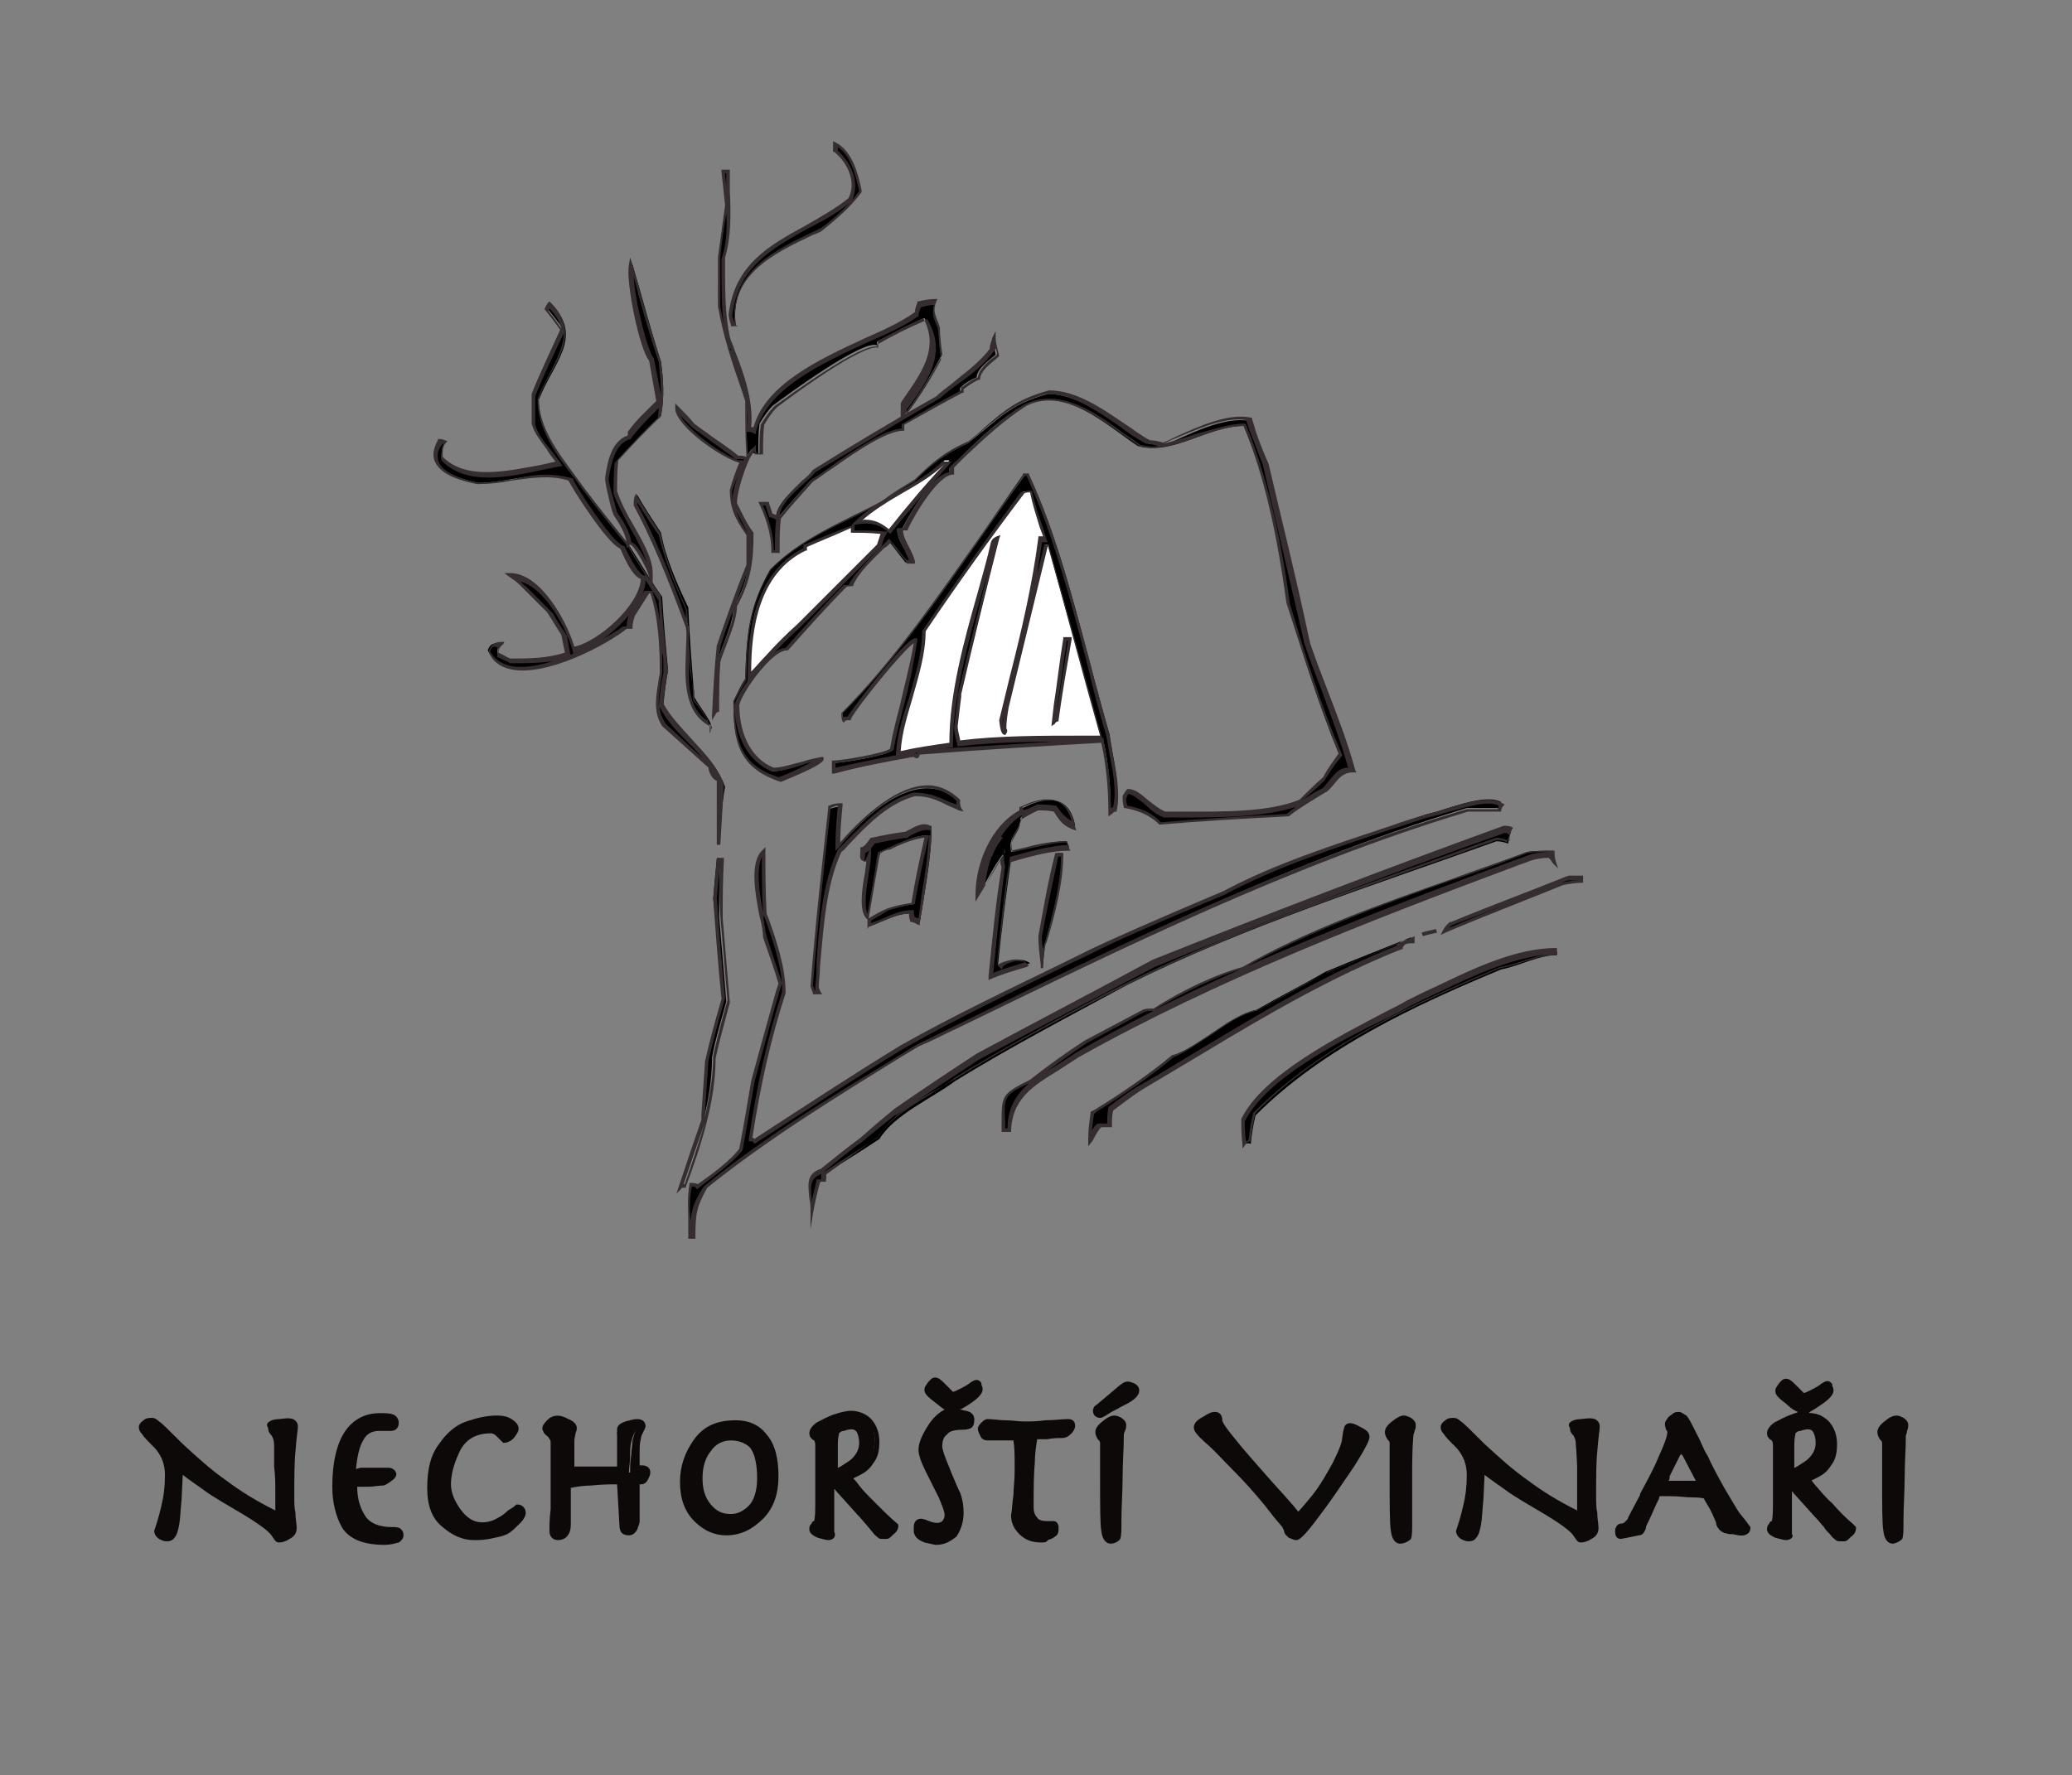 <?xml version="1.0" encoding="utf-8"?>
<!-- Generator: Adobe Illustrator 23.0.2, SVG Export Plug-In . SVG Version: 6.00 Build 0)  -->
<svg version="1.1" id="Vrstva_1" xmlns="http://www.w3.org/2000/svg" xmlns:xlink="http://www.w3.org/1999/xlink" x="0px" y="0px"
	 viewBox="0 0 174.6 149.6" style="enable-background:new 0 0 174.6 149.6;" xml:space="preserve">
<rect x="0" y="0" width="174.6" height="149.6" fill="#808080" stroke="none"/>
<style type="text/css">
	.st0{fill-rule:evenodd;clip-rule:evenodd;}
	.st1{fill:#352D2F;}
	.st2{fill-rule:evenodd;clip-rule:evenodd;fill:#FFFFFF;}
	.st3{fill:#0E0909;}
</style>
<g>
	<path class="st0" d="M58.1,104.2c0-1.5-0.2-2.9,0.1-4.4c0.2,0,0.4,0,0.6,0.1c1.1-0.8,2.9-2,3.7-3.1c0.3-1.9,0.6-3.9,1-5.7
		c0.8-2.8,1.5-5.5,2.3-8.2c-0.4-1.4-0.9-2.7-1.3-4c-0.1-1.7-1.4-5.9-0.1-7.2c0,1.7,0,3.4,0.1,5.3c0.8,2.1,1.6,4.4,1.6,6.7
		c-1.3,4.1-2.1,8.2-2.8,12.4c0.1,0,0.2,0,0.3,0.1c4.1-2.7,8.2-5.4,12.4-8c5.6-3.1,11.5-5.9,17.2-8.7c3.2-1.5,6.6-2.9,9.9-4.3
		c5.3-2.8,11.5-4.6,17.2-6.6c1.5-0.3,4.8-1.8,6.2-1c-0.1,0.1-0.2,0.3-0.2,0.5c-1,0-1.8,0-2.7,0C107.4,73,92.4,80.7,77.2,88.1
		C71.1,91.9,65,95.5,59.4,100c-1,1.6-1.1,2.3-1.1,4.2C58.2,104.2,58.1,104.2,58.1,104.2"/>
	<path class="st1" d="M58.5,104.4h-0.5v-0.1c0-0.4,0-0.9,0-1.3c0-1.1-0.1-2.1,0.1-3.2l0-0.1h0.1c0.2,0,0.4,0,0.6,0.1
		c1-0.7,2.8-2,3.5-3c0.4-2.1,0.7-3.9,1-5.7c0.7-2.6,1.4-5.1,2.1-7.6l0.2-0.6c-0.4-1.4-0.9-2.7-1.3-3.9l0,0c0-0.4-0.1-1.1-0.3-1.8
		c-0.4-2-0.8-4.5,0.2-5.5l0.3-0.3v0.4c0,1.7,0,3.4,0.1,5.2l0.2,0.5c0.7,2,1.4,4.1,1.4,6.2l0,0c-1.2,3.7-2.1,7.6-2.8,12.2
		c0.1,0,0.1,0,0.2,0.1l0.1-0.1c4-2.6,8.1-5.3,12.2-7.8c4.6-2.6,9.5-4.9,14.2-7.2c1-0.5,2-1,3.1-1.5c3.3-1.5,6.6-2.9,9.9-4.3
		c4.3-2.3,9.3-3.9,14.1-5.5c1.1-0.4,2.1-0.7,3.1-1c0.4-0.1,0.9-0.2,1.4-0.4c1.7-0.5,3.8-1.2,4.9-0.5l0.2,0.1l-0.1,0.1
		c-0.1,0.1-0.2,0.3-0.2,0.4v0.1h-2.8c-14.9,4.5-29.1,11.5-42.9,18.2c-1.1,0.5-2.2,1.1-3.4,1.6l-1.5,0.9c-5.5,3.4-11.2,6.9-16.3,11
		c-0.9,1.6-1,2.2-1,4.1V104.4z M58.3,100c-0.2,1-0.2,1.9-0.1,2.9c0.1-1,0.3-1.7,1.1-2.9l0,0c5.1-4.2,10.8-7.6,16.4-11l1.5-0.9
		c1.1-0.6,2.3-1.1,3.4-1.7c13.8-6.8,28-13.8,43-18.2l0,0h2.6c0-0.1,0.1-0.2,0.1-0.3c-1-0.5-3,0.2-4.5,0.6c-0.6,0.2-1.1,0.3-1.5,0.4
		c-1,0.3-2.1,0.7-3.1,1c-4.8,1.6-9.7,3.2-14,5.5c-3.3,1.4-6.7,2.8-9.9,4.3c-1,0.5-2,1-3.1,1.5c-4.7,2.3-9.5,4.6-14.1,7.2
		c-4.1,2.5-8.2,5.2-12.2,7.8l-0.3,0.2l-0.1-0.1c-0.1-0.1-0.1-0.1-0.2-0.1h-0.2l0-0.2c0.7-4.7,1.6-8.6,2.8-12.4c0-0.2,0-0.5,0-0.7
		l-0.2,0.6c-0.7,2.4-1.4,5-2.1,7.6c-0.3,1.7-0.6,3.5-1,5.7l0,0.1c-0.8,1.1-2.7,2.4-3.7,3.2l-0.1,0.1l-0.1,0
		C58.6,100,58.5,100,58.3,100z M64.6,78.9c0.4,1.2,0.8,2.5,1.3,3.9c-0.2-1.8-0.8-3.6-1.4-5.3l-0.2-0.4c0,0,0,0,0,0
		C64.4,77.9,64.5,78.5,64.6,78.9z M64.2,72.2c-0.5,1.1-0.2,3.1,0.1,4.7C64.2,75.3,64.2,73.7,64.2,72.2z"/>
	<path class="st0" d="M68.4,102.3c0-1.6-0.8-3,0.9-3.5c1.1-0.9,2.1-1.7,3.3-2.6c0.9-0.8,1.7-1.5,2.7-2.3c2.4-1.6,4.7-3.2,7.1-4.7
		c4.9-2.7,9.9-5.3,14.8-7.8c9.8-4,19.7-7.7,29.6-11.3c0.1,0,0.3,0,0.5,0.1c-0.1,0.2-0.2,0.5-0.2,0.9c-0.3-0.1-0.6-0.2-1-0.2
		C115.8,74.6,104.8,78.1,95,83c-4.8,2.6-9.8,5.2-14.5,8.1c-2,1.5-5.1,2.8-6.4,4.9c-1.5,1-3,1.9-4.5,2.9c0,0.1,0,0.3,0,0.5
		c-0.2,0-0.3,0-0.4,0C68.8,100.3,68.6,101.3,68.4,102.3"/>
	<path class="st1" d="M68.3,103.6v-1.4c0-0.4,0-0.8-0.1-1.2c-0.1-1.1-0.3-2.1,1-2.5l0.1-0.1c1-0.8,2.1-1.7,3.2-2.5
		c0.8-0.7,1.7-1.5,2.7-2.3l0.1-0.1c2.3-1.6,4.7-3.2,7-4.7c5-2.7,10-5.3,14.8-7.9c9.5-3.8,19.4-7.6,29.6-11.3l0.1,0
		c0.1,0,0.4,0,0.6,0.1l0.1,0.1l-0.1,0.1c-0.1,0.3-0.2,0.5-0.2,0.8v0.2l-0.2-0.1c-0.3-0.1-0.6-0.2-0.9-0.2c-2.1,0.7-4.2,1.5-6.2,2.2
		c-8.4,3-17,6.1-24.9,10l-1.8,0.9c-4.2,2.2-8.6,4.6-12.7,7.1c-0.6,0.5-1.3,0.9-2.1,1.3c-1.7,1-3.4,2.1-4.3,3.6l0,0L69.6,99v0.6h-0.5
		c-0.2,0.8-0.4,1.6-0.6,2.7L68.3,103.6z M69.3,98.9L69.3,98.9c-1.1,0.4-1,1.1-0.9,2.2c0,0.1,0,0.1,0,0.2c0.1-0.7,0.3-1.2,0.4-1.8
		l0-0.1h0.4V98.9z M126.8,70.2c-10.2,3.6-20.1,7.4-29.5,11.3c-4.8,2.5-9.8,5.1-14.8,7.8c-2.3,1.5-4.7,3.1-7,4.7L75.4,94
		c-1,0.8-1.9,1.5-2.7,2.2c-1.2,0.8-2.2,1.7-3.2,2.5l-0.1,0.1l2-1.3l2.5-1.6c1-1.5,2.7-2.6,4.4-3.6c0.7-0.5,1.4-0.9,2.1-1.3
		c4.2-2.6,8.5-4.9,12.8-7.1l1.8-0.9c7.9-4,16.6-7,24.9-10c2.1-0.7,4.2-1.5,6.2-2.2l0.1,0c0.3,0,0.6,0.1,0.8,0.2
		c0-0.2,0.1-0.4,0.2-0.6C127,70.2,126.9,70.2,126.8,70.2z"/>
	<path class="st0" d="M57.3,100c0.6-1.9,1.3-3.9,1.9-5.7c0.1-1.6,0.2-3.2,0.3-4.7c0.4-1.8,0.9-3.7,1.4-5.4c-0.3-2.9-0.5-5.7-0.8-8.5
		c0.1-1.2,0.2-2.3,0.3-3.3c0.1,0,0.2,0,0.3,0c-0.1,1.6-0.1,3.2-0.1,4.9c0.2,2.4,0.4,4.7,0.6,7.1c-0.4,1.5-0.9,3.1-1.2,4.7
		c0,3.7-1.2,7.3-2.5,10.7C57.6,99.9,57.4,99.9,57.3,100"/>
	<path class="st1" d="M57,100.6l0.3-0.9c0.6-1.8,1.2-3.6,1.8-5.3l0-0.4c0.1-1.5,0.2-3,0.3-4.4l0-0.1c0.4-1.8,0.9-3.6,1.4-5.3
		c-0.3-2.9-0.5-5.7-0.7-8.4l0,0c0.1-1.2,0.2-2.3,0.3-3.4l0-0.1H61l0,0.2c-0.1,1.6-0.1,3.2-0.1,4.9l0.6,7.1l0,0
		c-0.5,1.9-0.9,3.3-1.2,4.7c0,3.6-1.2,7.3-2.5,10.8l0,0.1h-0.1c-0.2,0-0.3,0-0.3,0.1L57,100.6z M59.4,94.6c-0.6,1.7-1.2,3.4-1.8,5.2
		l0,0c0,0,0.1,0,0.1,0C58.3,98.1,58.9,96.3,59.4,94.6z M60.7,72.5c-0.1,1-0.2,2.1-0.3,3.2l0,0c0.2,2.7,0.4,5.6,0.7,8.4l0,0l0,0
		c-0.5,1.7-1,3.6-1.4,5.3c-0.1,1.4-0.2,2.9-0.3,4.4l0,0.3c0.4-1.7,0.7-3.4,0.7-5.1c0.3-1.4,0.7-2.9,1.2-4.7l-0.6-7.1
		C60.6,75.7,60.6,74.1,60.7,72.5L60.7,72.5z"/>
	<path class="st0" d="M104.8,96.5c-0.1-0.8-0.1-1.4-0.1-2c2-4.2,9.9-7.7,14-9.9c3.7-1.6,8.3-4.4,12.5-4.4c0,0.1,0,0.2,0,0.3
		c-1.6,0-3.1,0.9-4.7,1.2c-7.2,3-15,6.6-20.7,12.3c-0.2,0.8-0.3,1.5-0.4,2.4C105.1,96.3,104.9,96.4,104.8,96.5"/>
	<path class="st1" d="M104.7,96.8l0-0.3c-0.1-0.8-0.1-1.4-0.1-2.1l0-0.1c1.8-3.7,8.1-6.9,12.3-9.1c0.6-0.3,1.2-0.6,1.7-0.9
		c0.8-0.4,1.6-0.8,2.5-1.2c3.1-1.5,6.7-3.2,10-3.2h0.1v0.6h-0.1c-1,0-1.9,0.3-2.8,0.6c-0.6,0.2-1.2,0.4-1.9,0.5
		c-7.3,3.1-15,6.5-20.6,12.2c-0.2,0.7-0.3,1.5-0.4,2.3l0,0.1h-0.1c-0.2,0-0.2,0.1-0.3,0.2L104.7,96.8z M104.9,94.5
		c0,0.5,0,1.1,0.1,1.7c0.1,0,0.1-0.1,0.2-0.1c0.1-0.8,0.2-1.5,0.4-2.3l0,0l0,0c5.7-5.7,13.4-9.2,20.8-12.3c0.6-0.1,1.3-0.3,1.9-0.5
		c0.9-0.3,1.8-0.6,2.8-0.6v0c-3.2,0.1-6.7,1.7-9.8,3.2c-0.9,0.4-1.7,0.8-2.5,1.2c-0.5,0.3-1.1,0.6-1.7,0.9
		C112.9,87.7,106.7,90.9,104.9,94.5z"/>
	<path class="st0" d="M91.8,95.9c0-0.8,0.1-1.5,0.2-2.1c2.2-1.4,4.8-3.1,6.8-4.8c2.3-0.8,4.8-3.4,7.1-3.9c1.9-1.1,3.9-2.1,5.8-3.2
		c2.4-1,4.7-1.9,7.2-2.9c0,0,0,0.1,0,0.2c-0.3,0-0.5,0-0.8,0.1c-0.1,0.1-0.2,0.2-0.2,0.4c-7.7,3-14.7,7.7-21.8,11.8
		c-0.9,0.5-1.7,1.2-2.6,1.8c-0.1,0.4-0.1,0.9-0.1,1.4c-0.3,0-0.6,0-0.9,0C92.3,95.1,92.1,95.5,91.8,95.9"/>
	<path class="st1" d="M91.7,96.6v-0.6c0-0.8,0.1-1.5,0.2-2.2l0-0.1l0.4-0.2c2.1-1.3,4.6-3,6.5-4.6l0.1,0c1-0.3,2.1-1.1,3.2-1.8
		c1.3-0.9,2.6-1.8,3.9-2c1.5-0.8,3-1.7,4.6-2.5l1.3-0.7c2.3-0.9,4.7-1.9,7.1-2.9l0.2-0.1v0.6h-0.1c-0.3,0-0.5,0-0.7,0.1
		c-0.1,0.1-0.2,0.2-0.2,0.3v0.1l-0.1,0c-5.8,2.3-11.3,5.5-16.6,8.7c-1.7,1-3.5,2.1-5.2,3.1c-0.8,0.5-1.7,1.2-2.5,1.8
		c-0.1,0.4-0.1,0.8-0.1,1.3v0.1h-0.9c-0.3,0.3-0.5,0.7-0.7,1.1L91.7,96.6z M92.2,93.9c-0.1,0.4-0.1,0.9-0.2,1.4
		c0.1-0.2,0.3-0.5,0.5-0.6l0,0h0.8c0-0.5,0-0.9,0.1-1.3l0-0.1l0,0c0.8-0.6,1.7-1.3,2.6-1.8c1.8-1,3.5-2.1,5.2-3.1
		c5.3-3.2,10.7-6.4,16.5-8.7c0,0,0,0,0-0.1c-2,0.8-4,1.6-5.9,2.4l-0.1,0l-1.2,0.7c-1.5,0.8-3.1,1.7-4.6,2.5l0,0
		c-1.2,0.2-2.5,1.1-3.8,2c-1.1,0.7-2.2,1.5-3.2,1.9c-1.9,1.6-4.4,3.3-6.5,4.6L92.2,93.9z"/>
	<path class="st0" d="M84.5,95.3c0-3-0.2-2.9,2.4-4.2c1.5-1.2,3-2.3,4.6-3.3c1.6-0.9,3.2-1.7,4.8-2.6c0.2-0.1,0.5-0.1,0.9-0.1
		c2.3-1.4,5.1-2.8,7.5-3.5c7.3-4.2,16.1-6.8,24-9.8c0.6-0.1,1.4-0.1,2.2-0.1c0,0.2,0,0.5,0.1,0.9c-0.2-0.2-0.3-0.4-0.4-0.5
		c-0.5,0-1.1,0.1-1.5,0.2c-12.8,4.8-26.3,9.9-38.3,16.7c-2.8,1.9-5.7,2.8-5.7,6.4C84.9,95.3,84.6,95.3,84.5,95.3"/>
	<path class="st1" d="M85.2,95.4h-0.8v-0.1c0-0.2,0-0.4,0-0.6c0-2.4,0-2.5,2.4-3.7c1.4-1.1,2.9-2.2,4.6-3.3l4.9-2.6
		c0.2-0.1,0.6-0.1,0.9-0.1c2.5-1.6,5.3-2.9,7.5-3.5c5.4-3.1,11.6-5.3,17.6-7.4c2.1-0.8,4.3-1.5,6.4-2.3c0.7-0.1,1.5-0.1,2.2-0.1h0.1
		v0.1c0,0.2,0,0.5,0.1,0.8l0.2,0.6l-0.4-0.4c-0.1-0.1-0.2-0.3-0.3-0.4c0,0-0.1-0.1-0.1-0.1c-0.5,0-1.1,0.1-1.4,0.2l-1.1,0.4
		c-12.6,4.7-25.5,9.7-37.1,16.2c-0.6,0.4-1.1,0.7-1.7,1.1c-2.1,1.3-4,2.4-4,5.3V95.4z M84.7,95.1h0.2c0-1.8,0.8-2.9,1.8-3.8
		c-2.1,1-2.1,1.1-2,3.3C84.7,94.8,84.7,95,84.7,95.1z M97.2,85.2c-0.3,0-0.6,0-0.8,0.1l-4.8,2.6c-1.2,0.8-2.3,1.6-3.4,2.4
		c0.3-0.2,0.5-0.3,0.8-0.5c0.5-0.3,1.1-0.7,1.7-1.1C92.8,87.5,95,86.3,97.2,85.2L97.2,85.2z M130.7,71.8c-0.7,0-1.4,0-2,0.1
		c-2.1,0.8-4.2,1.6-6.4,2.3c-6,2.1-12.2,4.4-17.5,7.4c-2.3,0.7-5,2-7.5,3.5l0,0c9.8-4.9,20.3-8.9,30.6-12.7L129,72
		c0.4-0.1,1-0.2,1.6-0.2h0.1L130.7,71.8c0,0.1,0,0.1,0,0.2C130.7,71.9,130.7,71.8,130.7,71.8z"/>
	<path class="st0" d="M68.6,83.7c-0.1-0.2-0.2-0.4-0.2-0.5c0.4-5.1,1-10.1,1.5-15c0.2-0.1,0.5-0.2,0.9-0.2c-0.1,1.2-0.2,2.4-0.2,3.5
		c1.9-2.4,6.8-7.3,10.2-3.9c0,0.2,0,0.4,0.1,0.6c-1.4-0.5-2.1-1.2-3.8-1.2c-2.6,0.6-4.5,2.9-6.3,4.7c-1.5,3.3-1.6,7.7-1.9,11.4
		c0,0.1,0.1,0.3,0.2,0.5C68.8,83.7,68.7,83.7,68.6,83.7"/>
	<path class="st1" d="M69.3,83.8h-0.8l0-0.1c-0.1-0.3-0.2-0.5-0.2-0.6c0.4-5.2,1-10.5,1.5-15.1l0-0.1l0.1,0c0.1-0.1,0.5-0.2,0.9-0.2
		h0.2l0,0.2c-0.1,1-0.2,2.1-0.2,3.1c1.4-1.6,4.3-4.6,7.1-4.8c1.1-0.1,2.2,0.4,3,1.2l0,0v0.1c0,0.2,0,0.4,0.1,0.6l0.2,0.3l-0.4-0.1
		c-0.4-0.2-0.7-0.3-1.1-0.5c-0.8-0.4-1.5-0.7-2.6-0.7c-2.2,0.6-3.9,2.3-5.5,4c-0.2,0.2-0.4,0.5-0.7,0.7c-1.3,2.8-1.5,6.4-1.8,9.6
		c0,0.6-0.1,1.2-0.1,1.8c0,0.1,0.1,0.3,0.2,0.5L69.3,83.8z M68.7,83.5L68.7,83.5c0-0.2,0-0.3,0-0.4c0.1-0.6,0.1-1.2,0.1-1.8
		c0.2-3.2,0.5-6.9,1.8-9.7l0,0c0.2-0.2,0.5-0.5,0.7-0.7c1.6-1.6,3.4-3.5,5.7-4.1c0,0,0,0,0,0c1.2,0,1.9,0.3,2.8,0.7
		c0.2,0.1,0.5,0.2,0.8,0.3c0-0.1,0-0.2,0-0.3c-0.8-0.8-1.7-1.1-2.7-1.1c-2.9,0.1-6,3.5-7.2,5l-0.3,0.3v-0.4c0-1.1,0.1-2.3,0.2-3.4
		c-0.2,0-0.4,0.1-0.6,0.2c-0.5,4.5-1.1,9.8-1.5,15C68.6,83.2,68.6,83.4,68.7,83.5z"/>
	<path class="st0" d="M83.5,82.3c0.3-3.1,0.6-6.2,1.1-9.2c-0.1-0.4-0.1-0.8-0.1-1.1c-0.8,1.1-1.4,2.3-2,3.4c0-2.6,1.3-5.8,3.7-7
		c0-0.1,0-0.2,0-0.3c1.7-0.9,3.9-1.3,4.4,1.5c-0.8-0.3-1.1-0.8-1.6-1.5c-0.5-0.1-1-0.1-1.4-0.1c-0.5,0.2-1.1,0.5-1.6,0.9
		c0,1.2-1.1,1.5-0.8,2.9c1.6-0.3,3.1-0.9,4.7-0.9c0,0.1,0.1,0.3,0.2,0.5c-1.6,0-3.3,0.5-4.9,1c-0.4,2.9-0.8,5.9-1.1,8.9
		c0,0,0.1,0.1,0.2,0.2c0.3-0.5,1.9-0.9,2.5-0.3C85.6,81.5,84.5,81.9,83.5,82.3"/>
	<path class="st1" d="M83.3,82.5l0-0.2c0.3-3,0.6-6.2,1.1-9.2c-0.1-0.2-0.1-0.4-0.1-0.6c-0.6,1-1.2,2-1.8,3L82.2,76l0-0.6
		c0-2.6,1.3-5.8,3.7-7.1V68l0.1,0c1.4-0.7,2.5-0.8,3.3-0.4c0.7,0.3,1.1,1,1.3,2.1l0.1,0.3l-0.3-0.1c-0.8-0.3-1.1-0.7-1.6-1.5
		c-0.5-0.1-0.9-0.1-1.3-0.1c-0.5,0.2-1,0.5-1.5,0.8c0,0.5-0.2,0.9-0.4,1.2c-0.2,0.4-0.5,0.8-0.4,1.4c0.4-0.1,0.9-0.2,1.3-0.3
		c1.1-0.3,2.2-0.5,3.3-0.5h0.1v0.1c0,0.1,0.1,0.3,0.2,0.5l0.1,0.2H90c-1.4,0-2.8,0.4-4.3,0.8c-0.2,0.1-0.4,0.1-0.6,0.2
		c-0.4,2.9-0.7,5.9-1.1,8.7l0,0c0.3-0.3,0.8-0.4,1.2-0.5c0.6-0.1,1.1,0,1.3,0.3l0.2,0.2l-0.2,0.1c-1,0.3-2.1,0.6-3.2,1.1L83.3,82.5z
		 M84.6,71.5V72c0,0.3,0,0.6,0.1,1l0,0l0,0c-0.4,3-0.7,6-1,9c0.9-0.4,1.8-0.6,2.7-0.9c-0.2-0.1-0.5-0.1-0.8-0.1
		c-0.5,0.1-1,0.3-1.1,0.5l-0.1,0.2l-0.4-0.4l0-0.1c0.3-2.9,0.6-6,1.1-8.9l0-0.1l0.1,0c0.2-0.1,0.4-0.1,0.7-0.2
		c1.4-0.4,2.7-0.7,4.1-0.8c0-0.1-0.1-0.2-0.1-0.2c-1.1,0-2.1,0.3-3.1,0.5c-0.5,0.1-0.9,0.2-1.4,0.3l-0.1,0l0-0.1
		c-0.2-0.8,0.1-1.3,0.4-1.8c0.2-0.3,0.4-0.7,0.4-1.1v-0.1c-1.9,1.2-2.9,3.8-3.1,6c0.5-1,1.1-2,1.7-2.9L84.6,71.5z M87.4,67.8
		L87.4,67.8c0.5,0,0.9,0,1.5,0.1l0.1,0l0,0c0.5,0.7,0.8,1,1.3,1.3c-0.2-0.8-0.6-1.3-1.1-1.6c-0.7-0.3-1.7-0.2-3,0.4v0.3
		C86.6,68.2,87,68,87.4,67.8L87.4,67.8z"/>
	<path class="st0" d="M87.9,81.5c-0.1-1-0.2-1.8-0.2-2.7c0.4-2.4,0.9-4.6,1.4-6.9c0.1,0,0.2,0,0.4,0c0,2.5-0.8,5.2-1.4,7.5
		C88,80.1,87.9,80.8,87.9,81.5"/>
	<path class="st1" d="M87.7,81.6l0-0.3c-0.1-0.8-0.2-1.6-0.2-2.4c0.4-2.2,0.8-4.6,1.4-6.9l0-0.1h0.7V72c0,2.4-0.7,5.1-1.4,7.4
		l-0.1,0.2c-0.1,0.6-0.2,1.3-0.2,2L87.7,81.6z M89.2,72.1c-0.5,2.3-1,4.6-1.4,6.8c0,0.4,0,0.7,0.1,1.1c0-0.2,0.1-0.3,0.1-0.5
		l0.1-0.2c0.6-2.3,1.3-4.8,1.3-7.1H89.2z"/>
	<path class="st0" d="M119.9,78.7c0.3-0.1,0.8-0.2,1.2-0.3C120.6,78.5,120.2,78.6,119.9,78.7"/>
	<path class="st1" d="M119.9,78.9l-0.1-0.3c0.3-0.1,0.8-0.2,1.2-0.3l0.1,0.3C120.7,78.7,120.2,78.8,119.9,78.9z"/>
	<path class="st0" d="M121.7,78.5c0.1-0.2,0.3-0.4,0.5-0.6c3.2-1.3,6.6-2.6,9.9-3.9c0.3,0,0.6,0,1.1,0c0,0.1,0,0.2,0,0.3
		c-0.5,0-1.1,0.1-1.6,0.2C128.3,75.8,124.9,77.1,121.7,78.5"/>
	<path class="st1" d="M121.4,78.8l0.2-0.4c0.1-0.2,0.3-0.5,0.6-0.7l0.1,0c3.1-1.3,6.4-2.5,9.6-3.8l0.3-0.1h1.2v0.6h-0.1
		c-0.5,0-1.1,0.1-1.6,0.2c-3.2,1.3-6.6,2.6-9.9,4L121.4,78.8z M122.3,78c-0.1,0.1-0.1,0.1-0.2,0.2c3.1-1.3,6.3-2.6,9.4-3.8
		c0.5-0.1,1-0.2,1.5-0.2v0h-0.9l-0.3,0.1C128.7,75.5,125.5,76.8,122.3,78z"/>
	<path class="st0" d="M73.2,78.1c0-0.2,0-0.4,0-0.5c0.5-0.3,1.1-0.6,1.6-0.9c0.6-0.2,1.4-0.4,2.2-0.5c0.3-1.9,0.8-3.9,1.2-5.8
		c-1.3,0-2.8,0.9-4.1,1.4c-0.3,1.8-0.6,3.7-1,5.6c-0.9-0.9,0.1-4.1,0.1-5.4c-0.1,0.2-0.2,0.4-0.3,0.6c-0.4,0-0.2-0.8-0.2-1
		c0.3,0,0.6-0.5,0.9-0.9c1-0.2,1.9-0.4,2.9-0.5c0.5-0.3,1.4-0.9,2-0.5c0,2.6-0.6,5.5-1,8.1c-0.2-0.1-0.4-0.2-0.5-0.2
		c-0.1-0.2-0.1-0.4-0.1-0.6C75.6,76.9,74.4,77.7,73.2,78.1"/>
	<path class="st1" d="M73.1,78.3v-0.8L73,77.4c-0.6-0.6-0.4-2.4-0.1-3.9c0-0.3,0.1-0.6,0.1-0.9l0,0h-0.1c-0.2,0-0.2-0.1-0.3-0.1
		c-0.2-0.2-0.1-0.6-0.1-0.8c0-0.1,0-0.1,0-0.2v-0.1h0.1c0.2,0,0.5-0.4,0.7-0.7l0.1-0.1l0.1,0c0.9-0.2,1.9-0.4,2.8-0.5l0,0
		c0.6-0.3,1.4-0.9,2.1-0.5l0.1,0v0.1c0,1.8-0.3,3.7-0.6,5.6c-0.1,0.9-0.3,1.7-0.4,2.5l0,0.2l-0.2-0.1c-0.2-0.1-0.4-0.2-0.5-0.2h-0.1
		l0-0.1c-0.1-0.2-0.1-0.4-0.1-0.6c-0.8,0-1.6,0.4-2.4,0.7c-0.3,0.1-0.7,0.3-1,0.4L73.1,78.3z M73.4,77.6v0.2
		c0.3-0.1,0.5-0.2,0.8-0.3c0.9-0.4,1.7-0.8,2.7-0.8H77v0.1c0,0.2,0,0.3,0.1,0.5c0.1,0,0.2,0.1,0.3,0.1c0.1-0.7,0.2-1.5,0.3-2.3
		c0.3-1.6,0.5-3.3,0.6-4.9l0,0.1c-0.4,1.9-0.9,3.9-1.2,5.8l0,0.1l-0.1,0c-0.6,0.1-1.3,0.3-2.1,0.5C74.4,77,73.9,77.3,73.4,77.6z
		 M74.2,71.9l-0.1,0.3c-0.3,1.7-0.6,3.4-0.9,5.2c0.5-0.3,1-0.6,1.5-0.8c0.8-0.3,1.5-0.4,2.1-0.5c0.3-1.9,0.7-3.7,1.1-5.5
		c-0.9,0.1-1.9,0.5-2.9,1C74.8,71.6,74.5,71.7,74.2,71.9z M73.4,71.3V72c0,0.4-0.1,1-0.2,1.7c-0.2,1.2-0.4,2.6-0.1,3.3
		c0.3-1.7,0.6-3.3,0.8-4.8l0.1-0.4l0.1,0c0.3-0.1,0.6-0.3,0.9-0.4c1.1-0.5,2.2-1,3.2-1h0.2c0-0.1,0-0.3,0-0.4
		c-0.5-0.2-1.3,0.2-1.8,0.5l-0.1,0.1c-0.9,0.1-1.9,0.3-2.8,0.5l0,0c-0.2,0.3-0.5,0.7-0.8,0.8c0,0,0,0.1,0,0.1c0,0.2-0.1,0.5,0,0.6
		L73.4,71.3z"/>
	<path class="st2" d="M83.5,72.2c0.2-0.6,0.5-1.2,0.9-1.7C84,71,83.7,71.5,83.5,72.2"/>
	<path class="st1" d="M83.6,72.2l-0.3-0.1c0.2-0.7,0.6-1.2,0.9-1.7l0.3,0.2C84.1,71.1,83.8,71.6,83.6,72.2z"/>
	<path class="st0" d="M60.6,71.2c0-1.8,0-3.7,0-5.5c-0.4,0-0.8-0.9-0.8-1.1c-1.3-1.2-2.6-2.4-3.9-3.5c-0.9-1.4-0.4-2.9-0.2-4.4
		c0-2.3-0.1-4.7-0.9-6.9c-0.1,0-0.2,0-0.3,0c-0.4,0.6-0.9,1.3-1.3,1.9c-0.1,0.3-0.2,0.6-0.2,1.1c-0.2,0-0.3,0-0.4,0
		c-2,1.6-9.8,5.6-11.5,2c0.2-0.5,0.4-0.6,1-0.6c-0.1,0.2-0.2,0.5-0.2,0.9c0.3,0.1,0.6,0.3,1.1,0.5c1.6,0,3.2,0,4.8-0.5
		c-0.1-0.5-0.2-1.1-0.3-1.6c-0.4-0.6-0.9-1.3-1.2-1.9c-0.8-0.8-1.5-1.5-2.3-2.3c-0.3-0.3-0.6-0.5-1-0.8c2.5,0,4.7,4.1,5.3,6.2
		c1.9-0.3,5.9-3.7,5.9-6c-0.6,0-1.6-2.1-1.8-2.6c-1-0.3-4.1-5.2-4.3-5.7c-2.7-0.9-5.2,0.3-7.8,0.3c-1.9-0.4-4.4-1.2-3.2-3.5
		c0.1,0,0.2,0,0.4,0.1c-0.3,0.3-0.3,0.9-0.3,1.4c2.5,2.5,6.9,1,9.9,0.4c-0.6-1.1-1.8-2.1-2.1-3.3c0-0.9,0-1.7,0-2.5
		c0.8-1.8,1.6-3.7,2.5-5.5c-0.4-0.6-0.9-1.2-1.3-1.7c0.1-0.2,0.2-0.3,0.3-0.4c2.7,2.7,0.1,4.9-1.1,8c0,2.9,2.3,5.4,3.9,7.6
		c1.2,1.6,2.5,3.2,3.8,4.8c0.9,1.4,1.7,2.8,2.7,4.2c0.1,2,0.3,4.1,0.5,6.2c-0.2,1-0.3,1.9-0.4,2.9c1.4,2.6,4.1,4,5.2,6.9
		C60.8,68,60.7,69.6,60.6,71.2"/>
	<path class="st1" d="M60.7,71.2l-0.3,0v-5.4c-0.4-0.1-0.7-0.8-0.7-1.1l-3.9-3.5c-0.8-1.2-0.5-2.6-0.3-3.9c0-0.2,0.1-0.4,0.1-0.6
		c0-2.1-0.1-4.6-0.8-6.7h-0.1l-1.2,1.9c-0.1,0.3-0.2,0.6-0.2,1V53h-0.5c-1.6,1.3-6.8,4.1-9.8,3.4c-0.9-0.2-1.5-0.7-1.8-1.4l0-0.1
		l0-0.1c0.3-0.6,0.6-0.7,1.1-0.7h0.2l-0.1,0.2C42.1,54.5,42,54.8,42,55c0.2,0.1,0.4,0.2,0.6,0.3c0.1,0.1,0.2,0.1,0.4,0.2
		c1.5,0,3.1,0,4.6-0.5l-0.3-1.5c-0.4-0.6-0.8-1.3-1.2-1.9l-0.4-0.4c-0.6-0.6-1.3-1.3-1.9-1.9c-0.3-0.3-0.6-0.5-0.9-0.7l-0.4-0.3H43
		c2.5,0,4.7,3.9,5.4,6.2c2-0.4,5.5-3.5,5.6-5.7c-0.6-0.2-1.2-1.3-1.7-2.5l-0.1-0.1c-1.1-0.5-3.9-4.9-4.3-5.7c-1.6-0.5-3.2-0.2-4.8,0
		c-0.9,0.2-1.9,0.3-2.9,0.3c-1.5-0.3-3-0.8-3.5-1.8c-0.3-0.5-0.2-1.2,0.2-1.9l0-0.1H37c0.1,0,0.2,0,0.5,0.1l0.2,0.1l-0.1,0.1
		c-0.3,0.3-0.3,0.7-0.3,1.2c2,2,5.4,1.2,8.2,0.7c0.5-0.1,0.9-0.2,1.3-0.3c-0.2-0.3-0.5-0.6-0.7-1c-0.5-0.7-1.1-1.4-1.3-2.2l0,0
		l0-2.5c0.7-1.8,1.6-3.6,2.4-5.4c-0.4-0.6-0.8-1.1-1.2-1.6l-0.1-0.1l0-0.1c0.1-0.2,0.2-0.4,0.3-0.5l0.1-0.1l0.1,0.1
		c2.1,2.1,1.1,4,0,6c-0.4,0.7-0.7,1.3-1,2.1c0,2.4,1.6,4.5,3,6.4c0.3,0.4,0.5,0.7,0.8,1.1c1.2,1.6,2.5,3.2,3.8,4.8l0,0.1
		c0.8,1.4,1.7,2.8,2.7,4.2l0,0l0,0c0.1,1.8,0.3,3.7,0.5,5.6l0.1,0.7l0,0c-0.2,0.9-0.3,1.9-0.4,2.8c0.6,1.1,1.5,2,2.3,2.9
		c0.9,1,1.9,2,2.5,3.2h0v0c0.1,0.2,0.2,0.5,0.3,0.7l0,0L60.7,71.2z M60.7,66.3v0.4V66.3C60.7,66.4,60.7,66.4,60.7,66.3z M56.1,61
		l3.1,2.9c-0.4-0.5-0.8-0.9-1.2-1.3c-0.9-0.9-1.8-1.8-2.4-3l0,0C55.6,60.1,55.8,60.5,56.1,61z M55.8,55c0,0.6,0,1.2,0,1.7
		c0,0.2-0.1,0.5-0.1,0.7c-0.1,0.7-0.2,1.4-0.2,2.1c0.1-0.9,0.2-1.9,0.4-2.8L55.9,56C55.9,55.6,55.9,55.3,55.8,55z M41.3,54.9
		c0.3,0.6,0.9,1,1.6,1.2c2.9,0.7,8.1-2.2,9.6-3.3l0,0h0.3c0-0.4,0.1-0.7,0.2-1l0,0l1.3-2H55l0,0.1c0.3,0.8,0.5,1.6,0.6,2.4
		c0-0.6-0.1-1.2-0.1-1.7c-0.4-0.6-0.7-1.1-1.1-1.7c0,2.4-4,5.8-6,6.2l-0.1,0l0-0.1c-0.5-2-2.4-5.5-4.5-6c0.2,0.1,0.3,0.3,0.5,0.4
		c0.6,0.6,1.3,1.3,1.9,1.9l0.4,0.4c0.3,0.6,0.8,1.3,1.2,1.9l0,0.1l0.3,1.7l-0.1,0c-1.6,0.5-3.3,0.5-4.9,0.5l-0.1,0
		c-0.2-0.1-0.3-0.2-0.4-0.2c-0.2-0.1-0.4-0.2-0.6-0.3l-0.1,0v-0.1c0-0.3,0.1-0.5,0.1-0.7C41.6,54.4,41.4,54.5,41.3,54.9z M46,40
		c0.7,0,1.4,0.1,2.2,0.3l0.1,0l0,0.1c0.2,0.6,3.3,5.3,4.2,5.6l0.1,0l0.1,0.2c0.9,1.9,1.4,2.3,1.6,2.3h0.1c-0.5-0.8-1-1.6-1.4-2.3
		l0,0c-1.3-1.6-2.6-3.2-3.8-4.8c-0.3-0.4-0.5-0.7-0.8-1.1c-1.5-1.9-3.1-4.1-3.1-6.6l0-0.1c0.3-0.8,0.7-1.5,1-2.1
		c0.6-1.2,1.2-2.3,1.2-3.4c-0.8,1.7-1.7,3.5-2.4,5.3v2.4c0.2,0.7,0.7,1.4,1.3,2.1c0.3,0.4,0.6,0.8,0.9,1.2l0.1,0.2l-0.2,0
		c-0.5,0.1-1,0.2-1.5,0.3c-2.8,0.6-6.4,1.4-8.5-0.8l0,0v-0.1c0-0.5,0-1,0.2-1.3c0,0-0.1,0-0.1,0C36.8,38,36.8,38.5,37,39
		c0.4,0.9,1.9,1.4,3.3,1.7c0.9,0,1.9-0.2,2.9-0.3C44.1,40.2,45,40,46,40z M46.2,26.2c0.4,0.5,0.7,0.9,1.1,1.5
		c-0.1-0.5-0.4-1.1-1-1.7C46.3,26,46.3,26.1,46.2,26.2z"/>
	<path class="st0" d="M97.7,69.4c-0.9-0.9-1.8-1.2-2.9-1.4c-0.1-0.3-0.1-0.5-0.1-0.8c0.1-0.2,0.2-0.4,0.3-0.5c1,0,1.9,1.6,3.1,1.9
		c3.4,0,8.3,0.2,11.4-1c0.6-0.6,1.3-1.3,2-1.9c0.4-0.8,0.9-1.4,1.4-2c-1.7-4.1-3.1-8.6-4.4-12.8c-0.6-5.1-1.7-10.3-3.7-15
		c-3.1,0-5.9,2.5-8.9,1.7c-2.6-1.7-6.2-5.2-9.7-3.4c-2.4,1.4-4.3,3.4-6.2,5.3c0,0.1,0,0.2,0,0.4c-1.4,0-3.4,3.5-4,4.7
		c-0.2,0-0.3,0-0.4,0c0,1.1,0.9,1.8,1.1,2.8c-0.2,0-0.3,0-0.4,0c-0.5-0.6-1-1.3-1.4-1.8c-1.1,1.1-2.7,2.5-3.3,3.8
		c-0.2,0-0.3,0-0.4,0c-1.7,1.7-3.3,3.5-4.9,5.4c-1.3,0-3.9,3.5-4.2,4.7c0,2.3,0.9,4.6,3,5.5c1.2,0,2.8-0.8,4-1c0,0.3-3,1.6-3.4,1.7
		c-3.4-1.1-3.9-3.2-3.9-6.6c0.3-0.6,0.6-1.3,1-1.9c0.1-3.8,0.3-6,2.1-9.2c2.7-2.7,6-3.9,9.5-5.7c0.9-0.6,1.7-1.2,2.6-1.7
		c1.4-1.4,2.6-2.4,4.5-3.2c2.6-2,3.5-3.3,6.8-4.2c3.1,0,5.9,2.8,8.5,4.2c0.3,0,0.8,0.1,1.2,0.2c2-0.9,5.2-2.6,7.4-2.1
		c0.4,1.2,0.9,2.5,1.4,3.8c1.2,4.9,2.4,10,3.5,15c1.2,3.4,2.8,7.3,3.8,10.7c-1.2,0-1.5,1-2.3,1.7c-1.1,0.6-2.1,1.3-3.2,2
		C104.8,68.9,101.3,69.1,97.7,69.4"/>
	<path class="st1" d="M97.7,69.5L97.7,69.5c-0.9-0.9-1.9-1.2-2.9-1.4l-0.1,0l0-0.1c-0.1-0.3-0.1-0.6-0.1-0.8l0-0.1
		c0.1-0.2,0.2-0.4,0.4-0.6l0,0h0.1c0.6,0,1.1,0.5,1.6,0.9c0.5,0.4,1,0.8,1.5,1c0.4,0,0.9,0,1.4,0c3.2,0,7.2,0.1,9.9-1
		c0.6-0.6,1.3-1.3,2-1.9c0.4-0.8,0.9-1.4,1.3-2c-1.7-4.1-3.1-8.7-4.4-12.7c-0.8-5.9-1.9-10.8-3.6-14.9c-1.3,0-2.6,0.5-3.8,0.9
		c-1.6,0.6-3.3,1.2-5,0.8l0,0c-0.4-0.3-0.8-0.6-1.3-0.9c-2.4-1.7-5.4-3.9-8.2-2.5c-1.9,1.2-3.6,2.8-5.2,4.3
		c-0.3,0.3-0.6,0.6-0.9,0.9V40h-0.1c-1.2,0-3.2,3.3-3.8,4.6l0,0.1h-0.4c0,0.5,0.3,1,0.5,1.4c0.2,0.4,0.4,0.8,0.5,1.2l0,0.2h-0.7
		l0-0.1c-0.3-0.4-0.6-0.7-0.9-1.1c-0.2-0.2-0.3-0.4-0.4-0.6c-0.2,0.2-0.4,0.4-0.6,0.5c-1,1-2.1,2-2.6,3.1l0,0.1h-0.5
		c-1.7,1.7-3.3,3.5-4.9,5.3l-0.1,0.1h-0.1c-1.2,0-3.7,3.4-4,4.6c0,2.6,1.1,4.6,2.9,5.3c0.7,0,1.5-0.3,2.4-0.5
		c0.6-0.2,1.1-0.3,1.6-0.4l0.2,0v0.2c0,0.5-3.4,1.8-3.6,1.9l0,0l0,0c-3.7-1.2-4-3.6-4-6.7l0-0.1l1-1.9c0.1-3.9,0.4-6.1,2.2-9.3l0,0
		c2-2,4.4-3.2,7-4.5c0.8-0.4,1.7-0.8,2.5-1.3c0.9-0.7,1.8-1.2,2.6-1.7c1.4-1.4,2.6-2.4,4.5-3.2c0.5-0.4,1-0.8,1.4-1.2
		c1.6-1.4,2.8-2.4,5.4-3.1l0,0c2.2,0,4.3,1.4,6.2,2.7c0.8,0.5,1.5,1.1,2.3,1.5c0.3,0,0.8,0.1,1.1,0.2c0.3-0.1,0.7-0.3,1.1-0.5
		c2-0.9,4.4-2,6.3-1.6l0.1,0l0,0.1c0.1,0.3,0.2,0.6,0.3,1c0.3,0.9,0.7,1.9,1.1,2.8c1.1,4.7,2.3,9.5,3.3,14.2l0.2,0.9
		c0.4,1.2,0.9,2.5,1.4,3.8c0.9,2.3,1.8,4.7,2.4,6.9l0.1,0.2H114c-0.8,0-1.2,0.5-1.6,1c-0.2,0.2-0.3,0.4-0.6,0.6
		c-1.1,0.7-2.2,1.3-3.2,2.1l0,0l0,0C104.7,69,101.2,69.2,97.7,69.5L97.7,69.5z M95,67.9c1,0.2,2,0.5,2.8,1.4
		c3.5-0.3,6.9-0.5,10.6-0.7c0.3-0.2,0.5-0.4,0.8-0.6c-2.7,0.9-6.6,0.9-9.7,0.9c-0.5,0-0.9,0-1.4,0l0,0c-0.6-0.2-1.1-0.6-1.6-1.1
		c-0.5-0.4-1-0.8-1.4-0.9C95,67,95,67.1,94.9,67.3C94.9,67.5,94.9,67.6,95,67.9z M104.9,35.7L104.9,35.7l0.1,0.1
		c1.7,4.2,2.9,9.1,3.7,15.1c1.2,4,2.6,8.6,4.4,12.7l0,0.1l-0.1,0.1c-0.5,0.6-0.9,1.2-1.4,2l0,0c-0.6,0.6-1.2,1.1-1.8,1.6
		c0.6-0.4,1.1-0.7,1.7-1c0.2-0.2,0.3-0.4,0.5-0.6c0.4-0.5,0.8-1.1,1.6-1.1c-0.6-2.2-1.5-4.5-2.3-6.7c-0.5-1.3-1-2.6-1.4-3.8
		l-0.2-0.9c-1.1-4.7-2.2-9.5-3.3-14.2c-0.4-0.9-0.7-1.9-1.1-2.8c-0.1-0.3-0.2-0.6-0.3-0.9c-1.8-0.3-4.2,0.8-6.1,1.6
		c-0.3,0.1-0.6,0.3-0.9,0.4c0.9-0.2,1.8-0.5,2.7-0.8C102.2,36.2,103.6,35.7,104.9,35.7z M61.9,59.1c0,3.5,0.6,5.4,3.7,6.4
		c0.4-0.1,2-0.8,2.8-1.3c-0.3,0.1-0.6,0.2-0.9,0.3c-0.9,0.3-1.7,0.5-2.5,0.5L65,65c-1.9-0.8-3.1-2.9-3.1-5.6l0,0
		c0.3-1.2,2.8-4.7,4.3-4.8c1.6-1.8,3.2-3.6,4.9-5.3l0,0h0.4c0.5-1,1.7-2.1,2.6-3.1c0.2-0.2,0.5-0.4,0.7-0.7l0.1-0.1l0.1,0.1
		c0.2,0.2,0.4,0.5,0.6,0.7c0.2,0.3,0.5,0.7,0.8,1h0.2c-0.1-0.3-0.3-0.6-0.4-0.9c-0.3-0.5-0.6-1.1-0.6-1.7v-0.1h0.5
		c0.4-0.9,2.4-4.5,3.9-4.7v-0.4l0,0c0.3-0.3,0.6-0.6,1-0.9c1.6-1.6,3.3-3.2,5.3-4.4c3-1.5,6.1,0.7,8.5,2.5c0.5,0.3,0.9,0.6,1.3,0.9
		c0.5,0.1,1,0.2,1.5,0.1c-0.3-0.1-0.7-0.2-0.9-0.2l-0.1,0c-0.8-0.4-1.5-0.9-2.3-1.5c-1.9-1.3-3.9-2.7-6.1-2.7
		c-2.5,0.7-3.6,1.6-5.3,3c-0.4,0.4-0.9,0.7-1.4,1.2l0,0c-1.9,0.9-3.1,1.8-4.5,3.2c-0.8,0.5-1.7,1.1-2.6,1.7
		c-0.9,0.5-1.7,0.9-2.5,1.3C69.4,44.8,67,46,65,48c-1.8,3.1-2,5.3-2.1,9.2l0,0.1L61.9,59.1z"/>
	<path class="st0" d="M93.6,68.4c0-1.9-0.2-4.1-0.6-5.9c-5.3,0.3-10.4,0.6-15.6,1c0,0.2-0.1,0.4-0.3,0.2c-2.3,0.4-4.5,0.9-6.8,1.4
		c0-0.3,0-0.5,0-0.8c0.6,0,4.5-0.6,4.9-1.1c0.6-3.1,1.6-6.1,2-9.2c-0.6,0-5.2,5.7-5.6,6.6c-0.2,0-0.4,0-0.5,0.1
		C71,60.5,71,60.3,71,60.1c5.9-5.9,10.5-13.4,15.4-20.1c0.1,0,0.2,0,0.3,0c3.1,6.7,4.7,14.8,6.8,21.9c0.2,1.8,1,4.4,0.5,6.2
		C93.8,68.2,93.7,68.3,93.6,68.4"/>
	<path class="st1" d="M93.4,68.8v-0.4c0-2-0.2-4-0.6-5.8c-5.2,0.3-10.3,0.6-15.3,1c0,0.1-0.1,0.3-0.2,0.3c-0.1,0-0.2,0-0.3-0.1
		l-0.1,0c-2.2,0.4-4.4,0.8-6.6,1.4l-0.2,0v-1.1h0.1c0.7,0,4.3-0.6,4.8-1c0.2-1.2,0.5-2.4,0.8-3.5c0.4-1.8,0.9-3.6,1.2-5.4
		c-1,0.7-4.8,5.4-5.3,6.4l0,0.1h-0.1c-0.2,0-0.4,0-0.4,0.1l-0.1,0.1L71,60.8c-0.1-0.2-0.1-0.5-0.1-0.6v-0.1l0,0
		c4.4-4.4,8.1-9.8,11.7-14.9c1.2-1.7,2.4-3.5,3.6-5.2l0-0.1h0.5l0,0.1c2.3,4.9,3.7,10.5,5.2,16c0.5,2.1,1.1,4,1.6,6
		c0.1,0.5,0.2,1.1,0.3,1.7c0.3,1.5,0.6,3.3,0.3,4.6l0,0.1H94c-0.1,0-0.2,0.1-0.3,0.2L93.4,68.8z M93,62.4l0,0.1
		c0.4,1.7,0.6,3.7,0.6,5.6c0,0,0.1,0,0.2-0.1c0.3-1.3,0-2.9-0.3-4.4c-0.1-0.6-0.2-1.2-0.3-1.7c-0.6-1.9-1.1-3.9-1.6-6
		c-1.4-5.4-2.9-11-5.1-15.8h-0.2c-1.2,1.7-2.4,3.4-3.6,5.1c-3.6,5.2-7.3,10.5-11.7,14.9c0,0.1,0,0.2,0,0.3c0.1,0,0.2,0,0.4,0
		c0.6-0.9,4.9-6.6,5.7-6.6h0.2l0,0.2c-0.3,1.9-0.7,3.9-1.2,5.7c-0.3,1.2-0.6,2.3-0.8,3.5l0,0l0,0c-0.5,0.5-4,1-4.9,1.1v0.4
		c2.2-0.5,4.3-0.9,6.5-1.3l0.2,0l0.1,0.1c0,0,0.1,0,0.1,0c0,0,0-0.1,0-0.2v-0.1l0.1,0c5.2-0.3,10.3-0.6,15.6-1L93,62.4z M77.2,63.6
		L77.2,63.6L77.2,63.6z M77.2,63.6L77.2,63.6L77.2,63.6z"/>
	<path class="st2" d="M75.7,63.5c0.3-3.5,2.1-6.8,2.1-10.3c2.7-4,5.5-7.8,8.3-11.7c0.2-0.1,0.4-0.1,0.8-0.1c0.3,1.3,0.8,2.6,1.2,4
		c-0.2,0-0.3,0-0.4,0c-0.6,5.2-2.1,10.4-3.3,15.5c0.1,1.5,0.5,1,0.3,0.8c0-0.6,0.1-1.3,0.2-1.9c1.1-4.6,2.1-9.2,3.2-13.9
		c0,0,0.1,0,0.2,0c1.5,5.4,3,10.9,4.5,16.3c-3.9,0-8.2-0.1-12,0.4c-0.1-0.5-0.2-1-0.2-1.4c0.1-1,0.2-1.8,0.3-2.7
		c1.1-4.4,2.2-8.8,3.2-13.1c-0.2,0.1-0.3,0.2-0.4,0.4c-1.3,5.3-3.5,11.5-3.5,17C78.6,62.9,77.1,63.2,75.7,63.5"/>
	<path class="st1" d="M75.5,63.7l0-0.2c0.1-1.6,0.6-3.2,1.1-4.7c0.5-1.8,1.1-3.7,1.1-5.6v0l0,0c2.7-4,5.5-7.9,8.3-11.7l0.1,0
		c0.2-0.1,0.5-0.1,0.8-0.1H87l0,0.1c0.2,1,0.5,1.9,0.9,3c0.1,0.3,0.2,0.7,0.3,1l0.1,0.2h-0.5c-0.1,0.9-0.3,1.8-0.4,2.7l0.6-2.5h0.4
		l0,0.1c1.5,5.4,3,10.9,4.5,16.3l0.1,0.2h-0.2c-0.5,0-1.1,0-1.7,0c-3.5,0-7,0-10.3,0.4l-0.1,0l-0.1-0.4c-0.1-0.4-0.2-0.8-0.2-1.2
		c0.1-0.9,0.2-1.7,0.3-2.5l0-0.2c1-4.2,2.1-8.5,3.1-12.7c0,0,0,0,0,0.1c-0.3,1.3-0.7,2.7-1.1,4.1c-1.2,4.3-2.4,8.7-2.4,12.8v0.1
		l-0.2,0c-1.5,0.2-3,0.4-4.3,0.7L75.5,63.7z M78,53.2c0,1.9-0.6,3.8-1.1,5.6c-0.4,1.4-0.9,2.9-1,4.5c1.3-0.3,2.7-0.5,4.1-0.7
		c0-4.1,1.2-8.5,2.4-12.7c0.4-1.5,0.8-2.8,1.1-4.2c0.1-0.3,0.3-0.4,0.5-0.5l0.3-0.1l-0.1,0.3c-1.1,4.3-2.2,8.8-3.2,13.1l0,0.2
		c-0.1,0.8-0.2,1.6-0.3,2.5c0,0.3,0.1,0.7,0.2,1.1l0,0.1c3.3-0.4,6.8-0.4,10.3-0.4c0.5,0,1,0,1.5,0c-1.5-5.3-2.9-10.7-4.4-16
		L85,59.6c-0.1,0.6-0.2,1.2-0.2,1.8c0.1,0.1,0.1,0.3,0,0.4c-0.1,0.1-0.1,0.1-0.2,0.1c-0.1,0-0.3-0.1-0.4-1.2l0,0l0,0
		c0.3-1.2,0.6-2.5,0.9-3.7c1-3.9,1.9-7.8,2.4-11.7l0-0.1h0.4c-0.1-0.3-0.2-0.5-0.3-0.8c-0.3-1-0.6-1.9-0.8-2.9c-0.2,0-0.4,0-0.5,0.1
		C83.5,45.3,80.7,49.2,78,53.2z M84.5,60.8c0,0.1,0,0.3,0,0.3c0-0.3,0.1-0.6,0.1-0.9C84.6,60.4,84.5,60.6,84.5,60.8z"/>
	<path class="st0" d="M59.9,61.5c0-0.2,0-0.3,0-0.4c-2.9-1.4-1.8-5.5-1.9-8.3c-1.2-3.3-2.7-7.2-4.4-10.3c0-0.3,0-0.5,0.1-0.8
		c0.6,1.1,1.3,2.1,2,3.2c0.4,2.2,1.4,4.4,2.3,6.3c0.1,2.5,0.3,4.9,0.5,7.5C58.7,59.3,60.3,61.1,59.9,61.5"/>
	<path class="st1" d="M59.8,61.9v-0.7c-2.2-1.2-2.1-3.9-2-6.3c0-0.7,0.1-1.4,0-2c-1.6-4.4-3-7.7-4.4-10.3l0,0v0c0-0.3,0-0.6,0.1-0.8
		l0.1-0.2l0.1,0.2c0.6,1.1,1.3,2.1,2,3.2l0,0.1c0.4,2.1,1.3,4.3,2.2,6.3l0,0.1c0.1,2.3,0.3,4.5,0.5,6.9l0,0.6
		c0.1,0.1,0.2,0.3,0.4,0.5c0.8,1.1,1.3,1.9,1,2.3L59.8,61.9z M58.1,55.2c-0.1,2.3-0.2,4.5,1.6,5.6c-0.2-0.4-0.6-1-0.8-1.3
		c-0.2-0.3-0.4-0.5-0.4-0.6l0-0.1l0-0.6C58.2,57.2,58.1,56.2,58.1,55.2z M53.7,42.5c1.3,2.4,2.7,5.6,4.1,9.6c0-0.2,0-0.5,0-0.7
		c-0.9-2-1.8-4.2-2.3-6.3c-0.7-1-1.3-2-1.9-2.9C53.7,42.2,53.7,42.4,53.7,42.5z"/>
	<path class="st0" d="M88.8,60.8c0.3-2.4,0.6-4.7,1-7c0.1,0,0.2,0,0.4,0c-0.4,2.3-0.8,4.5-1.1,6.8C89,60.6,88.9,60.7,88.8,60.8"/>
	<path class="st1" d="M88.6,61.2l0.2-1.8c0.3-1.9,0.5-3.8,0.8-5.6l0-0.1h0.7l0,0.2c-0.4,2.3-0.8,4.6-1.1,6.8l0,0.1h-0.1
		c0,0-0.2,0.1-0.2,0.2L88.6,61.2z M89.9,54c-0.3,1.8-0.5,3.6-0.8,5.5l0,0.2c0.3-1.9,0.6-3.8,0.9-5.7H89.9z"/>
	<path class="st0" d="M60.1,60.4c0.1-2,0.2-4,0.4-5.9c0.8-2.3,1.6-4.5,2.5-6.8c0-0.9,0-1.7,0-2.6c-1-1.3-1.4-2.1-1.4-3.8
		c0.2-0.9,0.5-1.6,0.9-2.4c-1.4-0.2-5.5-3.1-5.5-4.5c0.4,0.4,0.9,0.9,1.3,1.4c1.2,0.9,2.5,1.7,3.8,2.7c0.2,0,0.5,0,0.9,0.1
		c-0.1-1.7-0.1-3.3-0.1-4.9c-0.9-2.6-1.8-5.3-2.3-8c0-1.4,0-2.8,0-4.1c0.2-1.5,0.4-3,0.6-4.4c-0.1-1-0.2-1.9-0.3-2.8
		c0.1,0,0.2,0,0.4,0c0,2.3,0.3,5.2-0.3,7.3c0,2.3-0.1,4.6,0.4,6.8c0.9,2.4,2.1,5.1,1.8,7.7c0.1,0,0.2,0,0.4,0.1
		c1.3-5.2,9.8-7.2,13.6-9.8c0-0.3,0.1-0.6,0.2-0.9c0.4-0.1,0.9-0.2,1.4-0.2c-0.3,1-0.1,1.3,0.3,2.3c0,0.8,0.1,1.5,0.2,2.3
		c-0.8,1.6-2.1,3.7-3.2,5.1c0-0.3,0-0.6,0-0.9c1.7-2.4,3.4-4.6,1.8-7.4c-1.4,0.6-2.7,1.3-4,2c0,0.1,0,0.2,0,0.3
		c-1.2-0.5-7.6,4.2-8.8,5.1c-0.4,0.4-0.8,1-1.1,1.5c-0.1,0.8-0.1,1.6-0.1,2.5c-0.2,0-0.3,0-0.4,0c-0.1-0.2-0.1-0.3-0.1-0.4
		c-0.8,0.8-1.6,3.5-1.6,4.7c0.4,0.9,0.9,1.7,1.4,2.6c0,2.5-0.2,4-1.4,6.1c0,1.4-1,3.3-1.4,4.7c-0.1,1.4-0.1,2.8-0.1,4.2
		C60.3,60.1,60.2,60.3,60.1,60.4"/>
	<path class="st1" d="M60,60.7l0-0.4c0.1-2.1,0.2-4,0.4-5.9c0.8-2.3,1.6-4.6,2.5-6.8v-2.5c-0.9-1.3-1.4-2.2-1.4-3.8
		c0.2-0.8,0.5-1.6,0.8-2.3c-1.5-0.4-5.4-3.1-5.4-4.6v-0.4l0.3,0.3c0.4,0.4,0.9,0.9,1.3,1.4c0.5,0.4,1,0.7,1.5,1.1
		c0.7,0.5,1.5,1,2.2,1.6c0.2,0,0.4,0,0.7,0.1c-0.1-1.6-0.1-3.2-0.1-4.7l-0.3-0.9c-0.8-2.3-1.6-4.7-2-7.1l0-4.1
		c0.2-1.4,0.4-3,0.6-4.4c-0.1-1-0.2-1.9-0.3-2.8l0-0.2h0.7v0.1c0,0.5,0,1.1,0,1.7c0.1,1.9,0.1,4-0.4,5.6c0,0.3,0,0.6,0,0.9
		c0,1.9,0,3.9,0.4,5.8c0.1,0.4,0.3,0.7,0.4,1.1c0.8,2,1.6,4.3,1.4,6.5c0,0,0.1,0,0.2,0c1-3.6,5.5-5.7,9.4-7.5
		c1.6-0.7,3.1-1.4,4.2-2.2c0-0.4,0.2-0.7,0.2-0.8l0-0.1l0.1,0c0.4-0.1,0.9-0.2,1.4-0.2h0.2l-0.1,0.2c-0.3,0.8-0.1,1.1,0.2,1.9
		l0.1,0.3c0,0.7,0.1,1.5,0.2,2.2l0,0.1l0,0c-0.8,1.6-2.2,3.7-3.2,5.1l-0.3,0.3v-1.3l0.1-0.2c1.6-2.3,3.2-4.4,1.8-7
		c-1.5,0.7-2.6,1.3-3.8,1.9v0.5L74,29.3c-0.3-0.1-1.8,0-8.5,5l-0.1,0.1c-0.4,0.4-0.7,0.9-1,1.4c-0.1,0.7-0.1,1.6-0.1,2.4v0.1h-0.7
		l0-0.1c0-0.1,0-0.1-0.1-0.1c-0.1,0.2-0.3,0.4-0.4,0.7l0,0l0,0c-0.5,1.1-1,2.8-1,3.6c0.4,0.8,0.8,1.7,1.4,2.5l0,0v0
		c0,2.4-0.2,4-1.4,6.2c0,1-0.5,2.2-0.9,3.3c-0.2,0.5-0.4,1-0.5,1.4c-0.1,1.4-0.1,2.8-0.1,4.1v0.1h-0.1c0,0-0.2,0.1-0.2,0.2L60,60.7z
		 M60.3,59.9c0,0,0,0.1,0,0.1c0,0,0,0,0,0C60.3,60,60.3,59.9,60.3,59.9z M61.8,51.4c-0.4,1-0.8,2.1-1.1,3.1c0,0.3-0.1,0.5-0.1,0.8
		c0.1-0.3,0.2-0.5,0.3-0.8C61.3,53.5,61.8,52.3,61.8,51.4z M62.9,48.4c-0.3,0.8-0.6,1.6-0.9,2.5C62.5,49.9,62.8,49.2,62.9,48.4z
		 M63.2,45.1v1.2C63.2,46,63.2,45.6,63.2,45.1C63.2,45.1,63.2,45.1,63.2,45.1z M62,42.9c0.2,0.7,0.5,1.3,1,2
		C62.6,44.2,62.3,43.5,62,42.9z M62,38.7c0.2,0.1,0.3,0.1,0.5,0.1l0.2,0L62.6,39c-0.3,0.7-0.6,1.5-0.9,2.3c0,0.3,0,0.6,0,0.8
		c0.1-0.9,0.5-2.4,1-3.4C62.5,38.7,62.3,38.7,62,38.7L62,38.7z M57.3,35c0.7,1.2,3.2,3.1,4.7,3.7l0,0c-0.8-0.6-1.5-1.1-2.2-1.6
		c-0.5-0.4-1-0.7-1.5-1.1l0,0C57.9,35.6,57.6,35.3,57.3,35z M61.5,29.3c0.3,1.2,0.7,2.3,1.1,3.5l0.3,1c0,1.5,0,3,0.1,4.6
		c0.1-0.2,0.3-0.4,0.4-0.6l0.3-0.3v0.4c0,0.1,0,0.2,0.1,0.3H64c0-0.8,0-1.6,0.1-2.3l0-0.1c0.3-0.5,0.7-1.1,1.1-1.5l0.1-0.1
		c4.7-3.4,7.6-5.1,8.6-5v-0.2l0.1,0c1.2-0.7,2.4-1.3,4-2l0.1-0.1l0.1,0.1c1.6,2.8,0,5.1-1.7,7.4l-0.1,0.1v0.4c1-1.3,2.2-3.2,2.9-4.6
		l0,0c-0.1-0.7-0.2-1.4-0.2-2.2L79,27.6c-0.3-0.7-0.5-1.1-0.3-1.9c-0.4,0-0.7,0.1-1.1,0.2c-0.1,0.2-0.2,0.5-0.2,0.7v0.1l-0.1,0
		c-1.1,0.8-2.7,1.5-4.3,2.2c-3.9,1.8-8.4,3.9-9.3,7.5l0,0.2l-0.2-0.1c-0.2-0.1-0.3-0.1-0.4-0.1h-0.2l0-0.2c0.3-2.2-0.6-4.5-1.4-6.5
		C61.7,29.6,61.6,29.4,61.5,29.3z M61.2,18c-0.2,1.2-0.4,2.5-0.5,3.7l0,4.1c0.1,0.6,0.2,1.1,0.3,1.7c-0.2-1.5-0.2-3.2-0.2-4.7
		c0-0.3,0-0.6,0-1l0,0C61.2,20.6,61.3,19.3,61.2,18z M61.1,14.6c0,0.4,0.1,0.8,0.1,1.2c0-0.4,0-0.8,0-1.2H61.1z"/>
	<path class="st2" d="M63.1,57c0-4.2,0.8-8.8,4.7-10.7c0-0.1,0-0.2,0-0.3c1.3-0.5,2.6-1.1,4-1.6c0,0.1,0,0.2,0,0.4
		c0.9,0,1.7,0,2.7,0.1c-0.2,0.3-0.3,0.6-0.4,1.1c-2.3,2.3-4.5,4.5-6.8,6.8c-1,0.9-1.8,1.7-2.7,2.7C64.1,56,63.6,56.5,63.1,57"/>
	<path class="st1" d="M63,57.5V57c0-3.6,0.5-8.7,4.7-10.8v-0.3l0.1,0c1.2-0.5,2.5-1.1,4-1.6l0.2-0.1v0.5c0.8,0,1.6,0,2.6,0.1l0.2,0
		L74.7,45c-0.2,0.3-0.3,0.6-0.4,1l0,0l0,0l-6.8,6.8c-1,0.9-1.8,1.7-2.7,2.7c-0.5,0.5-1.1,1.1-1.5,1.6L63,57.5z M68,46.1v0.3l-0.1,0
		c-4,1.9-4.6,6.7-4.6,10.2c0.4-0.4,0.8-0.9,1.2-1.3c0.9-1,1.7-1.8,2.7-2.7l6.7-6.7c0.1-0.3,0.2-0.6,0.3-0.9
		c-0.9-0.1-1.7-0.1-2.4-0.1h-0.1v-0.4C70.4,45.1,69.1,45.6,68,46.1z"/>
	<path class="st0" d="M54.8,48.3c-0.1-0.3-1.3-2.9-1.7-2.5c0-0.8-0.6-1.8-1.1-2.5c-0.3-1-0.5-1.9-0.8-2.8c0.2-1.3,0.4-3.2,1.9-3.7
		c0-0.1,0-0.2,0-0.3c0.8-1,1.6-1.8,2.5-2.7c-0.2-1.2-0.4-2.4-0.6-3.5c-0.8-0.8-2-6.6-1.7-8c0.8,2.7,1.5,5.4,2.4,8.2
		c0.2,1.5,0.3,3,0,4.5c-1.3,1.2-2.5,2.5-3.7,3.8c-0.1,0.9-0.1,1.7-0.1,2.6C52.5,43.7,54.8,46.2,54.8,48.3"/>
	<path class="st1" d="M54.9,49.2l-0.3-0.9c-0.2-0.6-1.2-2.4-1.5-2.4c0,0,0,0,0,0l-0.3,0.3l0-0.4c0-0.5-0.4-1.4-1.1-2.4l0,0
		c-0.3-0.8-0.4-1.5-0.6-2.3l-0.1-0.6l0-0.3c0.2-1.3,0.5-3,1.9-3.5v-0.3l0,0c0.7-1,1.6-1.8,2.4-2.6l-0.6-3.4c-0.8-0.9-2-6.7-1.7-8.1
		l0.1-0.6l0.2,0.6c0.7,2.6,1.5,5.4,2.4,8.2c0.2,1.4,0.3,3,0,4.6l0,0l0,0c-1.3,1.2-2.5,2.5-3.6,3.7C52,39.8,52,40.6,52,41.4
		c0.3,0.9,0.8,1.9,1.4,2.9c0.8,1.4,1.6,2.8,1.6,4V49.2z M53.2,45.7C53.2,45.7,53.2,45.7,53.2,45.7c0.4,0.1,0.9,0.9,1.3,1.7
		c-0.3-0.9-0.8-1.9-1.4-2.9c-0.5-1-1.1-2-1.4-2.9l0,0c0-0.8,0-1.7,0.1-2.6l0,0l0,0c1.2-1.3,2.4-2.6,3.6-3.7c0.1-0.3,0.1-0.6,0.1-0.9
		c-0.8,0.8-1.6,1.6-2.3,2.5V37l-0.1,0c-1.3,0.4-1.6,2.1-1.8,3.3l0,0.2l0.1,0.5c0.2,0.7,0.4,1.5,0.6,2.2C52.6,44,53.1,44.9,53.2,45.7
		z M53.4,23.3c0.1,2.1,1.2,6.4,1.7,6.9l0,0l0.6,3.1c0-1-0.1-1.9-0.2-2.8C54.7,28.1,54,25.7,53.4,23.3z"/>
	<path class="st0" d="M65.1,46.5c0-1.4-0.4-2.8-1-4.1c0.1,0,0.3,0,0.5,0c0.1,0.3,0.2,0.6,0.3,1c0.1,0,0.3,0.1,0.5,0.2
		c0-1.4,2.3-2.9,3.1-3.9c3.4-2.1,6.9-4.2,10.4-6.2c1.6-1.3,3.4-2.5,4.6-4.1c0-0.3,0.1-0.6,0.2-0.9c0,0.4,0.1,0.9,0.2,1.4
		c-0.5,0.4-1.6,1.2-1.6,1.9c-0.5,0.2-1,0.5-1.4,0.9c0,0.1,0,0.2,0,0.3c-1.7,0.9-3.3,1.8-4.9,2.8c0,0.1,0,0.2,0,0.4
		c-1.9,0-6,3.3-7.7,4.3c-1,1.1-1.9,2.1-2.8,3.2c-0.1,0.9-0.1,1.7-0.1,2.7C65.3,46.5,65.2,46.5,65.1,46.5"/>
	<path class="st1" d="M65.7,46.6h-0.7v-0.1c0-1.2-0.3-2.5-1-4l-0.1-0.2h0.9l0,0.1c0.1,0.3,0.2,0.6,0.3,0.9c0.1,0,0.2,0.1,0.3,0.1
		c0.2-1,1.3-2,2.2-2.9c0.4-0.3,0.7-0.6,0.9-0.9l0,0c3.2-2,6.5-4,10.4-6.2c0.3-0.3,0.7-0.6,1.1-0.9c1.2-1,2.5-1.9,3.4-3.1
		c0-0.4,0.2-0.7,0.2-0.9l0.3-0.6v0.6c0,0.3,0.1,0.7,0.2,1.1l0.1,0.4L84,30.2c-0.5,0.4-1.4,1.1-1.4,1.7V32l-0.1,0
		c-0.5,0.2-0.9,0.5-1.3,0.8v0.3l-0.1,0c-1.7,0.9-3.3,1.8-4.9,2.7v0.5h-0.1c-1.3,0-3.9,1.7-5.7,3c-0.8,0.5-1.4,1-1.9,1.3l0,0
		c-0.9,1-1.9,2.1-2.7,3.1c-0.1,0.8-0.1,1.7-0.1,2.6V46.6z M65.2,46.4h0.1c0-0.9,0-1.7,0.1-2.6l0,0l0,0c-0.2-0.1-0.4-0.2-0.5-0.2
		h-0.1l0-0.1c-0.1-0.3-0.2-0.6-0.3-0.9h-0.2C64.9,44,65.2,45.2,65.2,46.4z M68.7,39.8c-0.2,0.3-0.6,0.6-0.9,0.9
		c-0.9,0.8-2.1,1.9-2.1,2.8c0.8-1,1.7-2,2.6-3l0.1-0.1c0.5-0.3,1.2-0.7,1.9-1.3c1.9-1.3,4.3-2.9,5.7-3v-0.4l0.1,0
		c1.5-0.9,3.2-1.9,4.9-2.8v-0.3l0.1,0c0.4-0.3,0.8-0.6,1.3-0.8c0.1-0.7,0.9-1.4,1.5-1.8l0.1-0.1l0-0.2c0-0.1-0.1-0.3-0.1-0.4
		c0,0,0,0.1,0,0.1v0l0,0c-0.9,1.3-2.2,2.3-3.5,3.2c-0.4,0.3-0.8,0.6-1.1,0.9C75.2,35.9,71.9,37.9,68.7,39.8z"/>
	<path class="st2" d="M75,44.8c-0.8-0.8-1.7-1-2.8-0.8c1.9-1.9,5.4-3.1,7.4-5.2c0.1,0,0.2,0,0.4,0C78.3,40.8,76.6,42.7,75,44.8"/>
	<path class="st1" d="M75,45l-0.1-0.1c-0.7-0.7-1.6-0.9-2.7-0.7l-0.5,0.1l0.3-0.3c1-1,2.3-1.8,3.6-2.5c1.4-0.8,2.8-1.6,3.8-2.6l0,0
		h0.8L80.1,39c-1.7,1.9-3.4,3.9-5,5.9L75,45z M72.9,43.8c0.8,0,1.4,0.3,2,0.8c1.5-1.9,3.1-3.8,4.7-5.5h0c-1,1-2.4,1.8-3.8,2.6
		c-1.2,0.7-2.3,1.4-3.2,2.2C72.7,43.8,72.8,43.8,72.9,43.8z"/>
	<path class="st0" d="M61.7,27.4c-0.1-0.3-0.2-0.6-0.2-0.9c0.8-5.8,6.1-6.6,10.1-9.7c0.8-1.5,0-3.1-1.2-4.1c0-0.2,0-0.4,0-0.6
		c1.4,0.6,1.8,2.6,2.1,4c-1,1.3-2,2.3-3.3,3.2c-3.3,1.6-7.8,3.4-7.2,8.1C62,27.4,61.9,27.4,61.7,27.4"/>
	<path class="st1" d="M62.2,27.5h-0.6l0-0.1l0.1,0l-0.1,0c-0.1-0.3-0.2-0.7-0.2-0.9c0.5-4.2,3.4-5.8,6.5-7.5
		c1.2-0.7,2.5-1.4,3.6-2.3c0.7-1.4-0.1-3-1.2-3.9l-0.1,0v-0.9l0.2,0.1c1.4,0.7,1.9,2.6,2.2,4l0,0.1l0,0.1c-0.9,1.2-1.9,2.1-3.4,3.3
		c-0.2,0.1-0.4,0.2-0.7,0.3c-3.2,1.5-7.1,3.4-6.5,7.6L62.2,27.5z M61.9,27.2L61.9,27.2c-0.4-4.3,3.5-6.2,6.7-7.7
		c0.2-0.1,0.4-0.2,0.6-0.3c1-0.7,1.7-1.4,2.4-2.1c-1.1,0.9-2.4,1.6-3.6,2.2c-3,1.7-5.8,3.2-6.3,7.3C61.7,26.7,61.8,26.9,61.9,27.2z
		 M70.6,12.7c1.1,1,1.9,2.6,1.2,4.2c0.2-0.3,0.4-0.5,0.6-0.8c-0.3-1.3-0.7-3-1.8-3.7V12.7z"/>
	<path class="st3" d="M24.7,120.1c-0.1,0.3-0.1,1-0.2,2c-0.1,1-0.1,2.3-0.1,3.8c0,0.5,0,1,0.1,1.5c0,0.4,0.1,0.9,0.1,1.4
		c0,0.3-0.1,0.5-0.4,0.6c-0.3,0.2-0.5,0.3-0.7,0.3c-0.1,0-0.2-0.2-0.4-0.5c-0.2-0.4-1-0.9-2.4-1.7c-1.4-0.8-2.5-1.5-3.4-2.1
		c-0.9-0.6-1.6-1.2-2.3-1.8c-0.1,0.9-0.1,1.9-0.2,2.8c-0.1,0.9-0.2,1.6-0.2,2.1c-0.1,0.5-0.2,0.8-0.3,0.9c-0.1,0.1-0.3,0.2-0.4,0.2
		c-0.2,0-0.3-0.1-0.5-0.2c-0.2-0.1-0.3-0.2-0.3-0.3c0.2-0.6,0.4-1.3,0.6-2.1c0.2-0.8,0.3-1.7,0.3-2.7c0-1-0.3-1.8-0.9-2.4
		c-0.6-0.6-1-1-1.1-1.2c-0.2-0.2-0.2-0.3-0.2-0.4c0-0.1,0.1-0.2,0.2-0.4s0.3-0.2,0.5-0.2c0.1,0,0.2,0.1,0.4,0.2
		c0.2,0.2,0.9,0.8,2,1.9c1.2,1.1,2.4,2.2,3.7,3.1c1.3,1,2.8,1.9,4.6,2.8c0.1-0.4,0.1-0.8,0.1-1.2c0-0.4,0-0.7,0-1.1
		c0-0.5,0-1.2-0.1-2c0-0.9-0.1-1.5-0.1-1.9c0-0.4-0.1-0.6-0.3-0.9c-0.2-0.2-0.3-0.4-0.3-0.5c0-0.2,0.2-0.3,0.4-0.4
		c0.3-0.1,0.6-0.1,0.8-0.1c0.2,0,0.3,0,0.4,0.1C24.6,119.9,24.7,120,24.7,120.1z M33.5,129.4c0,0.1-0.1,0.2-0.3,0.3
		c-0.2,0.1-0.5,0.1-0.9,0.1c-1.7,0-2.8-0.4-3.3-1.3c-0.5-0.9-0.8-2-0.8-3.3c0-2.1,0.4-3.6,1-4.5c0.7-0.9,1.6-1.4,2.6-1.4
		c0.5,0,0.8,0,1,0.1c0.2,0.1,0.3,0.2,0.3,0.4c0,0.3-0.1,0.4-0.3,0.4h-1c-0.7,0-1.2,0.3-1.6,0.9s-0.7,1.7-0.7,3.2
		c0.1-0.1,0.2-0.1,0.3-0.2c0.1-0.1,0.3-0.1,0.4-0.1h2.3c0.2,0,0.3,0.1,0.3,0.2c0,0.1-0.1,0.2-0.3,0.4c-0.2,0.2-0.4,0.3-0.5,0.3
		c-0.5,0.1-0.9,0.1-1.3,0.1c-0.4,0-0.8,0-1.2,0c0,1.4,0.3,2.4,0.8,3c0.5,0.7,1.4,1,2.5,1c0.2,0,0.4,0,0.5,0.1S33.5,129.3,33.5,129.4
		z M43.7,127.6c0,0.1-0.1,0.3-0.4,0.6c-0.3,0.3-0.6,0.5-0.9,0.7c-0.3,0.2-0.7,0.3-1.2,0.4c-0.5,0.1-1,0.2-1.4,0.2
		c-0.8,0-1.6-0.3-2.4-1c-0.8-0.7-1.2-1.7-1.2-3.1c0-1.5,0.3-2.7,0.9-3.5c0.6-0.9,1.3-1.5,2.1-1.8s1.6-0.5,2.4-0.5
		c0.4,0,0.8,0.1,1.1,0.3s0.4,0.4,0.4,0.5c0,0.1-0.1,0.3-0.3,0.5c-0.2,0.2-0.4,0.3-0.6,0.3c-0.2-0.2-0.4-0.4-0.5-0.5
		c-0.2-0.2-0.4-0.2-0.6-0.2c-1.4,0-2.4,0.5-2.9,1.6c-0.6,1.1-0.9,2.1-0.9,3c0,0.7,0.3,1.5,0.9,2.3c0.6,0.8,1.3,1.2,2.1,1.2
		c0.5,0,1.1-0.1,1.6-0.4c0.5-0.3,1-0.6,1.5-0.9C43.6,127.3,43.7,127.4,43.7,127.6z M54.3,124.2c0,0.1,0,0.3-0.1,0.4
		c-0.1,0.2-0.2,0.3-0.3,0.3h-0.3c-0.1,0-0.2,0.1-0.2,0.2v3.3c0,0.2-0.1,0.4-0.2,0.6c-0.1,0.2-0.2,0.3-0.4,0.3c-0.2,0-0.3,0-0.3-0.1
		c-0.1-0.1-0.1-0.2-0.1-0.3l-0.2-3.9c-0.7,0-1.5,0-2.5,0.1c-1,0.1-1.6,0.1-2,0.2c0,0.1-0.1,0.2-0.1,0.4c0,0.2,0,0.2,0,0.3v2.8
		c0,0.5-0.3,0.8-0.8,0.8c-0.2,0-0.3-0.1-0.3-0.4c0-0.4,0-1,0.1-1.8c0-0.9,0.1-1.5,0.1-2c0-0.4,0-1,0-1.6c0-0.6,0-1.3-0.1-2.1
		c0-0.2-0.1-0.4-0.4-0.6c-0.3-0.2-0.4-0.4-0.4-0.4c0-0.1,0.1-0.3,0.3-0.5c0.2-0.2,0.4-0.3,0.6-0.3s0.5,0.1,0.8,0.2
		c0.3,0.2,0.5,0.3,0.5,0.4c0,0-0.1,0.2-0.1,0.5c-0.1,0.3-0.1,0.5-0.1,0.7l-0.1,2.5h4.4l0-1.6c0-0.4,0-0.7,0-0.9c0-0.3,0-0.5-0.1-0.9
		c0-0.2,0.2-0.3,0.5-0.4c0.3-0.1,0.6-0.2,0.9-0.2c0.2,0,0.3,0.1,0.3,0.2c0,0.1-0.1,0.2-0.2,0.3c-0.1,0.2-0.2,0.4-0.3,0.8
		s-0.1,0.7-0.1,1.2c0,0.5-0.1,1-0.1,1.4l0.6,0C54.2,124,54.3,124,54.3,124.2z M65.3,124.5c0,1.4-0.4,2.5-1.2,3.3
		c-0.8,0.8-1.8,1.2-2.9,1.2c-0.9,0-1.7-0.4-2.5-1.1c-0.7-0.8-1.1-1.8-1.1-3.1c0-1.3,0.4-2.4,1.1-3.4c0.7-1,1.8-1.5,3.2-1.5
		c1,0,1.8,0.4,2.4,1.1C64.9,121.9,65.3,123,65.3,124.5z M64.1,124.7c0-1.3-0.2-2.2-0.7-2.8s-1.1-0.9-1.8-0.9c-0.9,0-1.5,0.4-2,1
		c-0.5,0.7-0.8,1.5-0.8,2.5c0,1,0.3,1.8,0.8,2.4c0.5,0.7,1.2,1,1.9,1c0.6,0,1.2-0.3,1.7-0.8C63.9,126.7,64.1,125.9,64.1,124.7z
		 M75.5,128.5c0,0.2-0.1,0.3-0.3,0.5s-0.3,0.3-0.4,0.3h-0.3c-0.1,0-0.2,0-0.2-0.1c-0.1,0-0.2-0.2-0.4-0.4c-0.2-0.2-0.4-0.4-0.5-0.6
		c-0.2-0.2-0.4-0.5-0.8-0.9l-1.8-2c-0.1-0.1-0.2-0.2-0.3-0.2c-0.1-0.1-0.3-0.1-0.4-0.1l0,1.3v2.7c0,0.2-0.1,0.4-0.3,0.4
		c-0.2,0-0.4-0.1-0.8-0.2s-0.5-0.3-0.5-0.4c0-0.1,0-0.1,0.1-0.2c0.1-0.1,0.1-0.2,0.2-0.3c0.1-0.1,0.2-0.6,0.2-1.5
		c0-0.9,0.1-1.6,0.1-2.2v-0.5c0-1.2,0-2-0.1-2.4c-0.1-0.4-0.1-0.6-0.3-0.7c-0.2-0.1-0.2-0.2-0.2-0.4c0-0.2,0.2-0.4,0.5-0.6
		c0.3-0.2,0.8-0.4,1.4-0.6c0.6-0.2,1-0.3,1.3-0.3c0.7,0,1.2,0.2,1.5,0.6s0.5,1,0.5,1.6s-0.1,1.2-0.4,1.6c-0.3,0.4-0.6,0.7-0.9,0.9
		l-1.2,0.5c0.2,0.1,0.3,0.1,0.4,0.1s0.3,0.3,0.6,0.7c0.4,0.4,0.8,1,1.5,1.6C74.4,127.4,75,128,75.5,128.5z M72.6,121.6
		c0-0.5-0.1-0.9-0.3-1.2c-0.2-0.3-0.5-0.4-0.8-0.4c-0.2,0-0.4,0.1-0.6,0.1c-0.2,0.1-0.4,0.2-0.5,0.4c-0.1,0.2-0.1,0.6-0.2,1
		c0,0.5-0.1,1-0.1,1.6v0.7c0,0.1,0.1,0.1,0.3,0.1c0.2,0,0.7-0.3,1.3-0.7C72.3,122.8,72.6,122.3,72.6,121.6z M81.9,119.4
		c0,0.2,0,0.4-0.1,0.4c-0.1,0.1-0.3,0.1-0.6,0.1c-0.7,0-1.2,0.2-1.6,0.5c-0.4,0.3-0.5,0.7-0.5,1.2c0,0.3,0.2,1,0.6,1.9
		s0.7,1.7,0.9,2.2c0.2,0.5,0.3,1,0.3,1.5c0,0.7-0.2,1.2-0.6,1.8c-0.4,0.5-0.9,0.8-1.4,0.8c-0.2,0-0.5-0.1-0.9-0.2
		c-0.4-0.1-0.6-0.3-0.6-0.4s-0.1-0.2-0.1-0.3c0-0.1,0-0.2,0-0.3c0-0.2,0.1-0.3,0.2-0.3c0.1,0,0.3,0.1,0.6,0.2
		c0.3,0.1,0.5,0.2,0.8,0.2c0.3,0,0.5-0.1,0.7-0.3c0.2-0.2,0.3-0.4,0.3-0.7c0-0.4-0.2-0.9-0.5-1.7c-0.4-0.8-0.7-1.5-1.1-2.2
		c-0.4-0.8-0.5-1.3-0.5-1.7c0-0.5,0.3-1.1,0.9-2c0.6-0.8,1.2-1.2,1.8-1.2c0.3,0,0.6,0,0.9,0.1S81.9,119.3,81.9,119.4z M82.5,116.9
		c0,0.2-0.3,0.5-1,1c-0.7,0.5-1.1,0.7-1.4,0.7c-0.2,0-0.5-0.2-1-0.6c-0.5-0.4-0.8-0.7-0.8-0.8c0-0.1,0.1-0.2,0.2-0.4
		c0.1-0.2,0.2-0.3,0.3-0.3c0.1,0,0.2,0.1,0.4,0.3c0.2,0.2,0.4,0.4,0.6,0.6c0.2,0.2,0.3,0.3,0.4,0.3c0.1,0,0.4-0.1,0.9-0.4
		c0.5-0.3,0.8-0.4,0.9-0.5c0.1-0.1,0.2-0.1,0.2-0.1c0.1,0,0.1,0.1,0.2,0.1C82.5,116.8,82.5,116.9,82.5,116.9z M90.3,120.2
		c0,0.1-0.1,0.2-0.3,0.4c-0.2,0.2-0.4,0.3-0.6,0.3s-0.6,0-1.2,0.1c-0.5,0-0.9,0-1.1,0c-0.1,0.7-0.2,1.5-0.3,2.4s-0.1,2.2-0.1,3.8
		c0,0.4,0.1,0.8,0.3,1.1c0.2,0.3,0.6,0.4,1.1,0.4l0.6-0.1c0.1,0,0.1,0,0.1,0.1c0,0.1,0,0.2,0,0.3c0,0.2-0.1,0.3-0.2,0.4
		c-0.1,0.1-0.3,0.2-0.5,0.3c-0.2,0.1-0.4,0.1-0.6,0.1c-0.6,0-1.1-0.2-1.5-0.6c-0.4-0.4-0.6-0.9-0.6-1.3c0.1-0.5,0.1-1.1,0.2-1.7
		c0.1-0.6,0.1-1.3,0.1-2.1v-0.4c0-0.9,0-1.8-0.1-2.6h-1.9h-0.6c-0.1,0-0.2-0.1-0.3-0.2c-0.1-0.1-0.1-0.3-0.1-0.4
		c0-0.1,0.1-0.2,0.2-0.3c0.1-0.1,0.2-0.2,0.3-0.2c0.5,0,1,0.1,1.5,0.1c0.6,0,1.1,0.1,1.6,0.1c0.4,0,1,0,1.8-0.1
		c0.8-0.1,1.4-0.1,1.8-0.1C90.2,119.9,90.3,120,90.3,120.2z M95.7,117.2c0,0.1-0.1,0.2-0.2,0.4c-0.2,0.2-0.4,0.3-0.8,0.6
		c-0.4,0.2-0.8,0.5-1.2,0.7c-0.4,0.2-0.7,0.3-0.7,0.3c-0.2,0-0.2-0.1-0.2-0.2c0-0.1,0.1-0.2,0.2-0.3l1.9-1.6
		c0.2-0.2,0.4-0.3,0.5-0.3c0.1,0,0.2,0.1,0.4,0.2C95.7,117,95.7,117.1,95.7,117.2z M94.5,120c0,0.1,0,0.2-0.1,0.4
		c-0.1,0.2-0.1,0.4-0.1,0.5c-0.1,1.1-0.1,2.3-0.1,3.5c0,1.2-0.1,2.4-0.1,3.7c0,0.7,0,1.1-0.1,1.3s-0.2,0.3-0.4,0.3
		c-0.3,0-0.4-0.3-0.5-0.8c-0.1-0.6-0.1-2.1-0.1-4.7c0-0.6,0-1,0-1.4c0-0.3,0-0.7,0-1c0-0.1,0-0.2,0-0.4c0-0.1-0.1-0.3-0.2-0.4
		s-0.2-0.3-0.2-0.5c0-0.2,0.2-0.4,0.5-0.6c0.3-0.3,0.6-0.4,0.7-0.4c0.1,0,0.3,0.1,0.4,0.1S94.5,119.9,94.5,120z M115.2,121
		c0,0.3-0.4,1-1.3,2.4c-0.9,1.3-1.8,2.7-2.8,4c-1,1.4-1.6,2-1.8,2c-0.1,0-0.2-0.1-0.4-0.2c-0.2-0.1-0.2-0.2-0.2-0.3
		c0-0.1-0.1-0.2-0.1-0.4c-0.1-0.1-0.6-0.8-1.5-1.9c-0.9-1.1-1.8-2.2-2.7-3c-0.9-0.9-1.6-1.6-2.3-2.2c-0.7-0.6-1-1-1-1.1
		s0.2-0.4,0.6-0.6c0.4-0.3,0.7-0.4,0.8-0.4c0.2,0,0.3,0.1,0.3,0.4c0,0.3,0.4,0.9,1.1,1.8c0.8,0.9,1.8,2.1,3.2,3.6
		c1.3,1.5,2.1,2.4,2.4,2.7c0.4-0.3,0.9-0.9,1.5-1.7c0.6-0.9,1.2-1.8,1.7-2.8c0.5-1,0.8-1.8,0.8-2.2c0-0.5,0.1-0.7,0.1-0.8
		c0.1-0.1,0.1-0.1,0.2-0.1c0.2,0,0.4,0.1,0.8,0.3C115,120.7,115.2,120.9,115.2,121z M118.9,120c0,0.1,0,0.2-0.1,0.4
		c-0.1,0.2-0.1,0.4-0.1,0.5c-0.1,1.1-0.1,2.3-0.1,3.5c0,1.2-0.1,2.4-0.1,3.7c0,0.7,0,1.1-0.1,1.3s-0.2,0.3-0.4,0.3
		c-0.3,0-0.4-0.3-0.5-0.8c-0.1-0.6-0.1-2.1-0.1-4.7c0-0.6,0-1,0-1.4c0-0.3,0-0.7,0-1c0-0.1,0-0.2,0-0.4c0-0.1-0.1-0.3-0.2-0.4
		s-0.2-0.3-0.2-0.5c0-0.2,0.2-0.4,0.5-0.6c0.3-0.3,0.6-0.4,0.7-0.4c0.1,0,0.3,0.1,0.4,0.1S118.9,119.9,118.9,120z M134.4,120.1
		c-0.1,0.3-0.1,1-0.2,2c-0.1,1-0.1,2.3-0.1,3.8c0,0.5,0,1,0.1,1.5c0,0.4,0.1,0.9,0.1,1.4c0,0.3-0.1,0.5-0.4,0.6
		c-0.3,0.2-0.5,0.3-0.7,0.3c-0.1,0-0.2-0.2-0.4-0.5c-0.2-0.4-1-0.9-2.4-1.7c-1.4-0.8-2.5-1.5-3.4-2.1c-0.9-0.6-1.6-1.2-2.3-1.8
		c-0.1,0.9-0.1,1.9-0.2,2.8c-0.1,0.9-0.2,1.6-0.2,2.1c-0.1,0.5-0.2,0.8-0.3,0.9s-0.3,0.2-0.4,0.2s-0.3-0.1-0.5-0.2
		c-0.2-0.1-0.3-0.2-0.3-0.3c0.2-0.6,0.4-1.3,0.6-2.1c0.2-0.8,0.3-1.7,0.3-2.7c0-1-0.3-1.8-0.9-2.4c-0.6-0.6-1-1-1.1-1.2
		c-0.2-0.2-0.2-0.3-0.2-0.4c0-0.1,0.1-0.2,0.2-0.4s0.3-0.2,0.5-0.2c0.1,0,0.2,0.1,0.4,0.2c0.2,0.2,0.9,0.8,2,1.9
		c1.2,1.1,2.4,2.2,3.7,3.1c1.3,1,2.8,1.9,4.6,2.8c0.1-0.4,0.1-0.8,0.1-1.2c0-0.4,0-0.7,0-1.1c0-0.5,0-1.2-0.1-2
		c0-0.9-0.1-1.5-0.1-1.9c0-0.4-0.1-0.6-0.3-0.9c-0.2-0.2-0.3-0.4-0.3-0.5c0-0.2,0.2-0.3,0.4-0.4c0.3-0.1,0.6-0.1,0.8-0.1
		c0.2,0,0.3,0,0.4,0.1C134.3,119.9,134.4,120,134.4,120.1z M147.1,128.9c0,0.1,0,0.2-0.1,0.2s-0.2,0.1-0.3,0.1c-0.2,0-0.4,0-0.7-0.1
		s-0.5-0.1-0.6-0.1s-0.2-0.1-0.3-0.2c-0.1-0.1-0.1-0.3-0.2-0.5c-0.1-0.2-0.3-0.6-0.6-1.2c-0.3-0.6-0.5-0.9-0.7-1
		c-0.2-0.1-0.6-0.1-1.2-0.2c-0.6-0.1-1.2-0.1-1.8-0.1c-0.6,0-0.9,0-1.1,0.1c-0.1,0.1-0.3,0.2-0.3,0.4c-0.1,0.3-0.3,0.7-0.6,1.3
		c-0.3,0.6-0.5,1-0.5,1.2c0,0.2-0.1,0.3-0.1,0.3c-0.1,0.1-0.1,0.1-0.2,0.1l-1.4,0.1c-0.1,0-0.2-0.1-0.2-0.3c0-0.2,0-0.3,0-0.3
		c0-0.1,0.1-0.1,0.3-0.1c0.2,0,0.3-0.1,0.5-0.3c0.2-0.1,0.3-0.3,0.3-0.4c0.1-0.2,0.4-0.8,1-2c0.6-1.1,1.2-2.2,1.7-3.3
		c0.5-1,0.7-1.8,0.7-2.2c0,0,0-0.2-0.1-0.4c-0.1-0.2-0.1-0.3-0.1-0.4c0-0.1,0.1-0.2,0.4-0.4c0.2-0.2,0.4-0.2,0.5-0.2
		c0.1,0,0.2,0.1,0.3,0.2s0.4,0.5,0.7,1.2c0.3,0.6,0.7,1.4,1.1,2.2c0.4,0.9,0.9,1.8,1.4,2.7c0.5,0.9,1,1.6,1.3,2.1
		C146.6,128.2,146.9,128.6,147.1,128.9z M143.5,125.1l-1.3-2.6c-0.1-0.1-0.1-0.3-0.2-0.5c-0.1-0.2-0.2-0.3-0.2-0.3
		c-0.1,0-0.1,0.1-0.2,0.3c-0.1,0.2-0.1,0.4-0.2,0.4l-0.9,1.8c-0.2,0.5-0.4,0.7-0.4,0.8c0,0.1,0.1,0.1,0.3,0.1H143.5z M156.2,128.5
		c0,0.2-0.1,0.3-0.3,0.5s-0.3,0.3-0.4,0.3h-0.3c-0.1,0-0.2,0-0.2-0.1c-0.1,0-0.2-0.2-0.4-0.4c-0.2-0.2-0.4-0.4-0.5-0.6
		c-0.2-0.2-0.4-0.5-0.8-0.9l-1.8-2c-0.1-0.1-0.2-0.2-0.3-0.2c-0.1-0.1-0.3-0.1-0.4-0.1l0,1.3v2.7c0,0.2-0.1,0.4-0.3,0.4
		c-0.2,0-0.4-0.1-0.8-0.2c-0.3-0.1-0.5-0.3-0.5-0.4c0-0.1,0-0.1,0.1-0.2c0.1-0.1,0.1-0.2,0.2-0.3c0.1-0.1,0.2-0.6,0.2-1.5
		c0-0.9,0.1-1.6,0.1-2.2v-0.5c0-1.2,0-2-0.1-2.4c-0.1-0.4-0.1-0.6-0.3-0.7c-0.2-0.1-0.2-0.2-0.2-0.4c0-0.2,0.2-0.4,0.5-0.6
		c0.3-0.2,0.8-0.4,1.4-0.6c0.6-0.2,1-0.3,1.3-0.3c0.7,0,1.2,0.2,1.5,0.6c0.4,0.4,0.5,1,0.5,1.6s-0.1,1.2-0.4,1.6
		c-0.3,0.4-0.6,0.7-0.9,0.9l-1.2,0.5c0.2,0.1,0.3,0.1,0.4,0.1c0.1,0,0.3,0.3,0.6,0.7c0.4,0.4,0.8,1,1.5,1.6
		C155,127.4,155.6,128,156.2,128.5z M154.1,116.9c0,0.2-0.3,0.5-1,1c-0.7,0.5-1.1,0.7-1.4,0.7c-0.2,0-0.5-0.2-1-0.6
		c-0.5-0.4-0.8-0.7-0.8-0.8c0-0.1,0.1-0.2,0.2-0.4c0.1-0.2,0.2-0.3,0.3-0.3c0.1,0,0.2,0.1,0.4,0.3c0.2,0.2,0.4,0.4,0.6,0.6
		c0.2,0.2,0.3,0.3,0.4,0.3c0.1,0,0.4-0.1,0.9-0.4c0.5-0.3,0.8-0.4,0.9-0.5c0.1-0.1,0.2-0.1,0.2-0.1c0.1,0,0.1,0.1,0.2,0.1
		C154.1,116.8,154.1,116.9,154.1,116.9z M153.3,121.6c0-0.5-0.1-0.9-0.3-1.2c-0.2-0.3-0.5-0.4-0.8-0.4c-0.2,0-0.4,0.1-0.6,0.1
		c-0.2,0.1-0.4,0.2-0.5,0.4c-0.1,0.2-0.1,0.6-0.2,1c0,0.5-0.1,1-0.1,1.6v0.7c0,0.1,0.1,0.1,0.3,0.1c0.2,0,0.7-0.3,1.3-0.7
		C153,122.8,153.3,122.3,153.3,121.6z M160.3,120c0,0.1,0,0.2-0.1,0.4c-0.1,0.2-0.1,0.4-0.1,0.5c-0.1,1.1-0.1,2.3-0.1,3.5
		c0,1.2-0.1,2.4-0.1,3.7c0,0.7,0,1.1-0.1,1.3c-0.1,0.2-0.2,0.3-0.4,0.3c-0.3,0-0.4-0.3-0.5-0.8c-0.1-0.6-0.1-2.1-0.1-4.7
		c0-0.6,0-1,0-1.4c0-0.3,0-0.7,0-1c0-0.1,0-0.2,0-0.4c0-0.1-0.1-0.3-0.2-0.4c-0.1-0.2-0.2-0.3-0.2-0.5c0-0.2,0.2-0.4,0.5-0.6
		c0.3-0.3,0.6-0.4,0.7-0.4c0.1,0,0.3,0.1,0.4,0.1C160.2,119.8,160.3,119.9,160.3,120z"/>
	<path class="st3" d="M23.5,130c-0.3,0-0.4-0.3-0.7-0.7c-0.1-0.1-0.4-0.5-2.2-1.6c-1.5-0.9-2.6-1.5-3.4-2.1
		c-0.7-0.5-1.3-0.9-1.8-1.3l-0.1,2.1c-0.1,0.9-0.1,1.6-0.2,2.1c-0.1,0.5-0.2,0.9-0.4,1.1c-0.2,0.3-0.5,0.3-0.7,0.3
		c-0.2,0-0.4-0.1-0.6-0.2c-0.3-0.2-0.4-0.5-0.4-0.6l0-0.1c0.2-0.6,0.4-1.2,0.6-2.1c0.2-0.8,0.3-1.6,0.3-2.6c0-0.9-0.3-1.6-0.8-2.2
		c-0.6-0.6-1-1-1.1-1.2c-0.2-0.2-0.3-0.4-0.3-0.6c0-0.2,0.1-0.4,0.4-0.6c0.2-0.2,0.5-0.2,0.7-0.2c0.1,0,0.3,0,0.6,0.3
		c0.2,0.1,0.7,0.6,2,1.9c1.2,1.1,2.4,2.2,3.7,3.1c1.2,0.9,2.5,1.7,4.1,2.5c0-0.2,0-0.4,0-0.6c0-0.4,0-0.7,0-1.1c0-0.5,0-1.2-0.1-2
		c0-0.9,0-1.5,0-1.9c0-0.3-0.1-0.5-0.2-0.7c-0.3-0.3-0.3-0.5-0.3-0.6c0-0.2,0.1-0.5,0.7-0.7c0.6-0.2,1.1-0.2,1.4-0.1
		c0.2,0.1,0.4,0.3,0.4,0.6l0,0.1c0,0.2-0.1,0.7-0.2,2c-0.1,1-0.1,2.3-0.1,3.8c0,0.6,0,1,0.1,1.4l0,0.1c0,0.4,0.1,0.8,0.1,1.2
		c0,0.4-0.2,0.7-0.6,0.9C24.1,129.9,23.8,130,23.5,130z M14.8,122.8l0.5,0.5c0.6,0.6,1.3,1.1,2.2,1.7c0.8,0.5,1.9,1.2,3.4,2.1
		c1.9,1.1,2.3,1.6,2.5,1.9c0.1,0.2,0.1,0.3,0.2,0.3c0.1,0,0.2-0.1,0.4-0.2c0.3-0.2,0.3-0.3,0.3-0.3c0-0.4-0.1-0.8-0.1-1.2l0-0.1
		c0-0.4-0.1-0.9-0.1-1.5c0-1.5,0-2.8,0.1-3.8c0-0.9,0.1-1.6,0.2-2c-0.2,0-0.5,0-0.9,0.1c-0.1,0-0.1,0.1-0.2,0.1c0,0,0.1,0.1,0.2,0.2
		c0.2,0.3,0.3,0.7,0.3,1.1c0,0.4,0,1,0,1.9c0,0.9,0.1,1.5,0.1,2c0,0.4,0,0.7,0,1.1c0,0.4-0.1,0.8-0.1,1.2l-0.1,0.5l-0.4-0.2
		c-1.7-0.9-3.3-1.8-4.6-2.8c-1.3-0.9-2.5-2-3.8-3.2c-1.1-1.1-1.8-1.7-2-1.9c-0.1-0.1-0.2-0.1-0.2-0.1c0,0-0.2,0-0.3,0.1
		c-0.1,0-0.1,0.1-0.1,0.1c0,0,0,0.1,0.1,0.2c0.1,0.2,0.5,0.6,1.1,1.2c0.6,0.7,1,1.6,1,2.6c0,1-0.1,1.9-0.3,2.7
		c-0.2,0.8-0.4,1.5-0.6,2c0,0,0,0,0.1,0c0.1,0.1,0.2,0.1,0.3,0.1c0,0,0.1,0,0.1-0.1c0-0.1,0.2-0.3,0.2-0.7c0.1-0.3,0.2-1,0.2-2.1
		L14.8,122.8z"/>
	<path class="st3" d="M32.4,130.2c-1.8,0-3-0.5-3.6-1.5c-0.5-0.9-0.8-2.1-0.8-3.4c0-2.1,0.4-3.7,1.1-4.7c0.7-1,1.7-1.5,2.9-1.5
		c0.5,0,0.8,0,1.1,0.1c0.3,0.1,0.5,0.4,0.5,0.7c0,0.5-0.3,0.7-0.7,0.7h-1c-0.5,0-1,0.2-1.3,0.8c-0.3,0.5-0.5,1.3-0.6,2.4
		c0.1,0,0.3-0.1,0.4-0.1h2.3c0.6,0,0.7,0.5,0.7,0.5c0,0.2-0.1,0.4-0.4,0.6c-0.4,0.3-0.6,0.4-0.7,0.4c-0.4,0-0.9,0.1-1.2,0.1
		c-0.3,0-0.6,0-1,0c0,1.1,0.3,1.9,0.7,2.5c0.4,0.6,1.2,0.9,2.2,0.9c0.3,0,0.5,0,0.7,0.1c0.1,0.1,0.3,0.2,0.3,0.6
		c0,0.2-0.1,0.4-0.4,0.6C33.2,130.1,32.9,130.2,32.4,130.2z M32,119.7c-0.9,0-1.7,0.4-2.3,1.3c-0.6,0.9-1,2.3-1,4.3
		c0,1.2,0.2,2.3,0.7,3.1c0.5,0.8,1.4,1.1,3,1.1c0.3,0,0.6,0,0.7-0.1c0,0-0.1,0-0.2,0c-1.2,0-2.2-0.4-2.8-1.1
		c-0.6-0.7-0.9-1.8-0.9-3.2v-0.7c0-1.6,0.2-2.7,0.7-3.4c0.5-0.7,1.1-1,1.9-1h1c0,0,0,0,0,0l0.1-0.4l-0.1,0.3
		C32.7,119.8,32.5,119.7,32,119.7z M30.4,124.4c-0.1,0-0.2,0-0.3,0.1c-0.1,0-0.2,0.1-0.3,0.1l-0.1,0.1c0.4,0,0.7,0,1.1,0l0.1,0
		c0.4,0,0.8,0,1.2-0.1c0,0,0.1,0,0.3-0.2H30.4z"/>
	<path class="st3" d="M39.9,129.8c-0.9,0-1.8-0.4-2.6-1.1c-0.9-0.7-1.3-1.8-1.3-3.3c0-1.6,0.3-2.8,1-3.7c0.6-0.9,1.4-1.6,2.3-1.9
		c0.9-0.3,1.7-0.5,2.6-0.5c0.5,0,0.9,0.1,1.2,0.3c0.5,0.3,0.6,0.6,0.6,0.8c0,0.3-0.2,0.5-0.4,0.8c-0.3,0.3-0.6,0.4-0.8,0.4h-0.1
		l-0.2-0.2c-0.1-0.1-0.2-0.2-0.4-0.4c-0.1-0.1-0.3-0.2-0.4-0.2c-1.3,0-2.1,0.5-2.6,1.4c-0.5,1-0.8,2-0.8,2.9c0,0.7,0.3,1.4,0.8,2.1
		c0.5,0.7,1.1,1.1,1.8,1.1c0.5,0,0.9-0.1,1.4-0.4c0.2-0.1,0.5-0.3,0.7-0.5c0.2-0.2,0.5-0.3,0.7-0.5l0.1-0.1h0.1
		c0.4,0,0.7,0.3,0.7,0.7c0,0.2-0.1,0.5-0.5,0.9c-0.3,0.3-0.6,0.6-0.9,0.8c-0.3,0.2-0.7,0.3-1.2,0.4
		C40.9,129.8,40.4,129.8,39.9,129.8z M41.8,120c-0.7,0-1.5,0.2-2.3,0.5c-0.8,0.3-1.4,0.8-2,1.7c-0.6,0.8-0.9,1.9-0.9,3.3
		c0,1.3,0.3,2.2,1,2.8c0.7,0.6,1.4,0.9,2.2,0.9c0.4,0,0.9-0.1,1.3-0.2c0.5-0.1,0.8-0.2,1.1-0.4c0.2-0.1,0.5-0.3,0.8-0.6
		c0.1-0.1,0.2-0.2,0.2-0.3c-0.2,0.1-0.3,0.2-0.5,0.3c-0.2,0.2-0.5,0.3-0.7,0.5c-0.6,0.3-1.1,0.5-1.7,0.5c-0.9,0-1.7-0.5-2.3-1.3
		c-0.6-0.8-0.9-1.7-0.9-2.5c0-1,0.3-2,0.9-3.2c0.6-1.2,1.7-1.8,3.2-1.8c0.3,0,0.6,0.1,0.9,0.3c0.1,0.1,0.3,0.3,0.4,0.4
		c0.1,0,0.1-0.1,0.2-0.2c0.2-0.2,0.2-0.3,0.2-0.3c0,0,0-0.1-0.2-0.2C42.4,120,42.1,120,41.8,120z"/>
	<path class="st3" d="M47,129.8c-0.2,0-0.7-0.1-0.7-0.8c0-0.4,0-1,0.1-1.8c0-0.8,0-1.5,0-2c0-0.4,0-1,0-1.6l0-2.1
		c0-0.1-0.1-0.2-0.2-0.4c-0.3-0.3-0.5-0.5-0.5-0.7c0-0.2,0.1-0.4,0.4-0.7c0.5-0.5,1.1-0.5,1.8-0.1c0.3,0.1,0.7,0.4,0.7,0.7
		c0,0.1,0,0.1,0,0.2l-0.1,0.3c0,0.1-0.1,0.4-0.1,0.6l0,2.2H52l0-1.3c0-0.4,0-0.7,0-0.9c0-0.3,0-0.5,0-0.9c0-0.5,0.5-0.6,0.7-0.7
		c0.4-0.1,0.7-0.2,1-0.2c0.5,0,0.7,0.3,0.7,0.6c0,0.1-0.1,0.3-0.2,0.5c-0.1,0.2-0.2,0.4-0.2,0.6c-0.1,0.3-0.1,0.8-0.1,1.2
		c0,0.3,0,0.7,0,1l0.2,0c0,0,0,0,0,0c0.4,0,0.7,0.2,0.7,0.6c0,0.2-0.1,0.4-0.2,0.6c-0.2,0.4-0.5,0.4-0.6,0.4h-0.1v3.1
		c0,0.2-0.1,0.4-0.2,0.7c-0.2,0.4-0.5,0.5-0.7,0.5c-0.3,0-0.5-0.1-0.6-0.2c-0.1-0.1-0.2-0.3-0.2-0.6l-0.2-3.5c-0.5,0-1.2,0-2.2,0.1
		c-0.5,0-1.3,0.1-1.7,0.2c0,0,0,0.1,0,0.1c0,0.1,0,0.2,0,0.2v2.8C48.1,129.3,47.7,129.8,47,129.8z M46.4,120.5c0,0,0.1,0.1,0.2,0.2
		c0.3,0.3,0.5,0.6,0.5,0.9l0,2c0,0.7,0,1.2,0,1.6c0,0.5,0,1.1,0,2c0,0.8-0.1,1.4-0.1,1.8c0,0,0,0.1,0,0.1c0.3,0,0.4-0.1,0.4-0.4
		v-2.8c0,0,0-0.1,0-0.3c0-0.2,0-0.3,0.1-0.5l0.1-0.2l0.2,0c0.3-0.1,0.9-0.2,2-0.2c1.2-0.1,1.9-0.1,2.5-0.1h0.3l0.2,4.2
		c0,0,0,0.1,0,0.1c0,0,0,0,0.1,0c0,0,0,0,0.1-0.1c0.1-0.2,0.1-0.3,0.1-0.4v-3.3c0-0.3,0.2-0.5,0.5-0.5l0.3,0l0-0.1
		c0-0.1,0-0.1,0.1-0.1l-0.9,0V124c0-0.5,0-0.9,0.1-1.4c0-0.4,0.1-0.9,0.1-1.2c0.1-0.4,0.2-0.7,0.3-0.9c0,0,0,0,0,0
		c-0.2,0-0.5,0.1-0.7,0.1c-0.2,0.1-0.2,0.1-0.3,0.1c0,0.3,0,0.5,0,0.8c0,0.3,0,0.6,0,1l0,1.9h-5.1l0.1-2.9c0-0.1,0-0.4,0.1-0.7
		c0-0.1,0.1-0.2,0.1-0.3c0,0-0.1-0.1-0.2-0.1c-0.4-0.2-0.7-0.3-1,0C46.5,120.4,46.5,120.4,46.4,120.5z M54,124.2h0.3H54
		C54,124.2,54,124.2,54,124.2z"/>
	<path class="st3" d="M61.2,129.4c-1,0-1.9-0.4-2.7-1.2c-0.8-0.8-1.2-1.9-1.2-3.3c0-1.3,0.4-2.5,1.2-3.6c0.8-1.1,1.9-1.6,3.5-1.6
		c1.1,0,2,0.4,2.6,1.2c0.7,0.8,1,2,1,3.5c0,1.5-0.4,2.7-1.3,3.6C63.4,128.9,62.4,129.4,61.2,129.4z M61.9,120.4
		c-1.3,0-2.3,0.4-2.9,1.3c-0.7,0.9-1,2-1,3.1c0,1.2,0.3,2.1,1,2.8c0.7,0.7,1.4,1,2.2,1c1,0,1.9-0.4,2.6-1.1c0.7-0.8,1.1-1.8,1.1-3.1
		c0-1.4-0.3-2.4-0.9-3.1C63.5,120.7,62.8,120.4,61.9,120.4z M61.6,128.3c-0.9,0-1.6-0.4-2.2-1.1c-0.6-0.7-0.9-1.6-0.9-2.6
		c0-1.1,0.3-2,0.8-2.7c0.5-0.8,1.3-1.2,2.3-1.2c0.8,0,1.5,0.3,2.1,1c0.5,0.6,0.8,1.6,0.8,3c0,1.3-0.3,2.2-0.9,2.8
		C63,128,62.3,128.3,61.6,128.3z M61.6,121.4c-0.7,0-1.3,0.3-1.7,0.9c-0.5,0.6-0.7,1.4-0.7,2.3c0,0.9,0.2,1.6,0.7,2.2
		c0.5,0.6,1,0.8,1.7,0.8c0.5,0,1-0.2,1.5-0.7c0.4-0.4,0.7-1.2,0.7-2.3c0-1.2-0.2-2.1-0.6-2.6C62.8,121.6,62.2,121.4,61.6,121.4z"/>
	<path class="st3" d="M69.8,129.8c-0.2,0-0.5-0.1-0.9-0.2c-0.2-0.1-0.7-0.3-0.7-0.7c0-0.1,0-0.3,0.1-0.4l0.1-0.1
		c0-0.1,0.1-0.2,0.2-0.2c0,0,0.1-0.2,0.1-1.3c0-0.9,0-1.6,0-2.2v-0.5c0-1.2,0-2,0-2.4c0-0.3-0.1-0.4-0.1-0.4
		c-0.2-0.1-0.4-0.3-0.4-0.6c0-0.3,0.2-0.6,0.6-0.9c0.4-0.2,0.9-0.5,1.5-0.7c0.6-0.2,1.1-0.3,1.4-0.3c0.7,0,1.4,0.3,1.8,0.8
		c0.4,0.5,0.6,1.1,0.6,1.8c0,0.7-0.1,1.3-0.5,1.8c-0.3,0.5-0.7,0.8-1.1,1l-0.6,0.3c0.1,0.1,0.3,0.3,0.5,0.6c0.3,0.4,0.8,0.9,1.4,1.5
		c0.6,0.6,1.2,1.2,1.8,1.7l0.1,0.1v0.1c0,0.2-0.1,0.5-0.4,0.7c-0.3,0.3-0.4,0.4-0.6,0.4h-0.3c-0.2,0-0.3,0-0.4-0.1
		c-0.1-0.1-0.3-0.2-0.5-0.5l-0.5-0.6c-0.2-0.2-0.4-0.5-0.8-0.9l-1.8-2c0-0.1-0.1-0.1-0.1-0.1l0,0.9v2.7
		C70.5,129.5,70.2,129.8,69.8,129.8z M69,128.8c0,0,0.1,0.1,0.2,0.1c0.3,0.1,0.5,0.2,0.6,0.2l0-4.4h0.3c0.2,0,0.4,0,0.5,0.1
		c0.1,0.1,0.3,0.2,0.5,0.4L73,127c0.4,0.4,0.7,0.7,0.8,0.9l0.5,0.6c0.1,0.1,0.2,0.2,0.2,0.3l0.1,0l0.2,0c0,0,0.1-0.1,0.2-0.2
		c0,0,0.1-0.1,0.1-0.1c-0.5-0.5-1.1-1-1.7-1.6c-0.6-0.6-1.1-1.1-1.5-1.6c-0.3-0.4-0.5-0.5-0.5-0.6c-0.1,0-0.2-0.1-0.3-0.1l-0.9-0.3
		l0.2-0.1c-0.4,0-0.6-0.2-0.6-0.3l0-0.1v-0.7c0-0.6,0-1.1,0.1-1.6c0-0.5,0.1-0.9,0.2-1.1l0.1-0.1c0.2-0.2,0.4-0.4,0.6-0.5
		c0.3-0.1,0.5-0.2,0.8-0.2c0.4,0,0.8,0.2,1.1,0.5c0.3,0.3,0.4,0.8,0.4,1.4c0,0.8-0.4,1.4-1,2c-0.2,0.2-0.4,0.3-0.5,0.4l1-0.4
		c0.3-0.1,0.5-0.4,0.8-0.8c0.2-0.4,0.3-0.8,0.3-1.4c0-0.6-0.2-1-0.5-1.4c-0.3-0.3-0.7-0.5-1.3-0.5c-0.2,0-0.5,0-1.2,0.3
		c-0.5,0.2-1,0.4-1.3,0.6c-0.3,0.2-0.3,0.3-0.3,0.3c0.4,0.2,0.4,0.6,0.5,1c0,0.4,0.1,1.2,0.1,2.5v0.5c0,0.6,0,1.3-0.1,2.2
		c-0.1,1.4-0.2,1.6-0.3,1.7C69.1,128.6,69,128.7,69,128.8L69,128.8z M74.9,128.9C74.9,128.9,74.9,128.9,74.9,128.9L74.9,128.9z
		 M70.7,120.8c0,0.1-0.1,0.4-0.1,0.9c0,0.5,0,1,0,1.5v0.5c0.1,0,0.4-0.2,1-0.6c0.5-0.4,0.8-0.9,0.8-1.5c0-0.4-0.1-0.7-0.2-0.9
		c-0.2-0.3-0.5-0.3-1.1-0.1C70.9,120.6,70.8,120.7,70.7,120.8z"/>
	<path class="st3" d="M78.9,130.2c-0.2,0-0.5-0.1-1-0.2c-0.5-0.2-0.7-0.4-0.8-0.6c-0.1-0.2-0.1-0.3-0.1-0.3c0-0.1,0-0.2,0-0.4
		c0-0.5,0.3-0.7,0.6-0.7c0.1,0,0.2,0,0.7,0.2c0.5,0.2,0.9,0.2,1.1,0c0.1-0.1,0.2-0.3,0.2-0.5c0-0.3-0.2-0.8-0.5-1.5L78,124
		c-0.4-0.8-0.6-1.4-0.6-1.8c0-0.6,0.3-1.3,0.9-2.2c0.4-0.6,0.9-1,1.3-1.2c-0.2-0.1-0.4-0.3-0.8-0.6c-0.8-0.6-0.9-0.8-0.9-1.1
		c0-0.2,0.1-0.3,0.3-0.6c0.2-0.2,0.3-0.4,0.6-0.4c0.2,0,0.4,0.1,0.7,0.4c0.2,0.2,0.4,0.4,0.6,0.6c0.1,0.1,0.1,0.1,0.2,0.2
		c0.1,0,0.3-0.1,0.7-0.3c0.6-0.3,0.8-0.5,0.8-0.5c0.2-0.1,0.3-0.2,0.5-0.2c0.2,0,0.4,0.2,0.4,0.3l0,0.1c0.1,0.2,0.1,0.3,0.1,0.4
		c0,0.2-0.1,0.6-1.2,1.3c-0.3,0.2-0.5,0.3-0.7,0.4c0.2,0,0.3,0.1,0.5,0.1c0.5,0.1,0.7,0.4,0.7,0.7c0,0.2,0,0.5-0.2,0.7
		c-0.1,0.1-0.4,0.2-0.8,0.2c-0.6,0-1.1,0.1-1.3,0.4c-0.3,0.2-0.4,0.6-0.4,1c0,0.2,0.1,0.6,0.6,1.8l0.2,0.5c0.3,0.7,0.5,1.2,0.7,1.6
		c0.2,0.5,0.3,1.1,0.3,1.7c0,0.7-0.2,1.4-0.6,2C80.1,129.9,79.6,130.2,78.9,130.2z M77.8,129.2c0,0,0.1,0.1,0.4,0.2
		c0.3,0.1,0.6,0.2,0.7,0.2c0.4,0,0.8-0.2,1.1-0.7c0.3-0.5,0.5-1,0.5-1.6c0-0.5-0.1-1-0.2-1.4c-0.1-0.4-0.4-0.9-0.7-1.6l-0.2-0.5
		c-0.5-1.1-0.7-1.7-0.7-2.1c0-0.6,0.2-1.1,0.6-1.5c0.4-0.4,1-0.6,1.8-0.6c0.2,0,0.3,0,0.4,0c0,0,0-0.1,0-0.1c0,0-0.1,0-0.2-0.1
		c-0.3-0.1-0.6-0.1-0.8-0.1c-0.5,0-1,0.4-1.6,1.1c-0.7,0.9-0.8,1.5-0.8,1.8c0,0.3,0.2,0.8,0.5,1.5l1.1,2.2c0.4,0.8,0.6,1.4,0.6,1.8
		c0,0.3-0.1,0.7-0.4,0.9c-0.4,0.5-1.1,0.5-1.9,0.2c-0.2-0.1-0.3-0.1-0.3-0.1c0,0.1,0,0.1,0,0.1C77.7,129,77.7,129.1,77.8,129.2
		C77.8,129.2,77.8,129.2,77.8,129.2z M78.7,117.2c0.1,0.1,0.2,0.2,0.6,0.6c0.6,0.5,0.8,0.6,0.8,0.6c0,0,0.3,0,1.1-0.6
		c0.3-0.2,0.4-0.3,0.6-0.4c-0.2,0.1-0.4,0.2-0.6,0.3c-0.7,0.4-0.9,0.4-1,0.4c-0.1,0-0.2,0-0.6-0.4c-0.2-0.2-0.4-0.4-0.6-0.6
		c-0.1-0.1-0.1-0.1-0.1-0.1c0,0,0,0,0,0.1C78.8,117,78.8,117.1,78.7,117.2z"/>
	<path class="st3" d="M87.7,130c-0.7,0-1.3-0.2-1.8-0.7c-0.5-0.5-0.7-1-0.7-1.6c0.1-0.5,0.1-1.1,0.2-1.7c0-0.6,0.1-1.2,0.1-2v-0.4
		c0-0.8,0-1.6-0.1-2.2h-2.2c-0.2,0-0.5-0.1-0.6-0.4c-0.1-0.2-0.2-0.4-0.2-0.6c0-0.2,0.2-0.4,0.3-0.5c0.1-0.1,0.3-0.3,0.5-0.3
		c0.5,0,1,0.1,1.5,0.1c0.6,0,1.1,0.1,1.6,0.1c0.5,0,1.1,0,1.8-0.1c0.7,0,1.4-0.1,1.9-0.1c0.4,0,0.6,0.2,0.6,0.6
		c0,0.2-0.2,0.5-0.3,0.6c-0.3,0.3-0.5,0.4-0.9,0.4c-0.3,0-0.6,0-1.2,0.1l-0.4,0c-0.2,0-0.3,0-0.4,0c-0.1,0.6-0.2,1.3-0.2,2
		c-0.1,1-0.1,2.3-0.1,3.8c0,0.3,0.1,0.6,0.3,0.8c0.1,0.2,0.4,0.3,0.8,0.3l0.5,0c0,0,0,0,0,0c0.3,0,0.4,0.1,0.5,0.4
		c0,0.1,0,0.2,0,0.3c0,0.3-0.1,0.5-0.3,0.6c-0.1,0.1-0.3,0.2-0.6,0.3C88.2,130,88,130,87.7,130z M83.1,120.5c0,0.1,0,0.1,0.1,0.2
		l0.6,0H86l0,0.3c0.1,0.8,0.1,1.6,0.1,2.6v0.4c0,0.8,0,1.5-0.1,2.1c-0.1,0.6-0.1,1.2-0.2,1.7c0,0.3,0.2,0.7,0.5,1
		c0.4,0.4,0.8,0.5,1.3,0.5c0.2,0,0.3,0,0.5-0.1c0.2-0.1,0.3-0.1,0.4-0.2c0,0,0,0,0-0.1l-0.3,0c0,0,0,0,0,0c-0.7,0-1.1-0.2-1.4-0.6
		c-0.3-0.3-0.4-0.8-0.4-1.3c0-1.5,0-2.8,0.1-3.8c0.1-0.9,0.1-1.7,0.3-2.4l0.1-0.3h0.3c0.2,0,0.4,0,0.7,0l0.4,0c0.5,0,0.9,0,1.1,0
		c0.2,0,0.3-0.1,0.4-0.2c0,0,0,0,0.1-0.1c-0.5,0-1,0-1.6,0.1c-0.7,0-1.4,0.1-1.9,0.1c-0.5,0-1,0-1.6-0.1c-0.5,0-1,0-1.5-0.1
		c0,0,0,0-0.1,0.1C83.2,120.4,83.1,120.5,83.1,120.5z M83.1,120.5L83.1,120.5L83.1,120.5z M89.9,120.2h0.3H89.9L89.9,120.2
		L89.9,120.2z"/>
	<path class="st3" d="M93.6,130.1c-0.3,0-0.7-0.2-0.8-1.1c-0.1-0.6-0.1-2.1-0.1-4.7c0-0.5,0-1,0-1.3c0-0.2,0-0.3,0-0.5
		c0-0.2,0-0.3,0-0.5l0-0.4c0,0,0,0,0,0c0,0,0-0.1-0.1-0.2c-0.2-0.2-0.3-0.5-0.3-0.7c0-0.3,0.2-0.6,0.6-0.9c0.7-0.6,1.1-0.6,1.6-0.3
		c0.3,0.2,0.4,0.4,0.4,0.6c0,0.1,0,0.3-0.1,0.5c-0.1,0.2-0.1,0.3-0.1,0.4c0,1.1-0.1,2.3-0.1,3.5c0,1.2-0.1,2.4-0.1,3.7
		c0,0.8,0,1.2-0.1,1.5C94.2,130,93.8,130.1,93.6,130.1z M93.8,120c0,0-0.1,0-0.5,0.3c-0.3,0.3-0.4,0.4-0.4,0.4c0,0.1,0,0.2,0.1,0.2
		c0.2,0.2,0.3,0.4,0.3,0.6l0,0.4c0,0.1,0,0.3,0,0.5c0,0.2,0,0.3,0,0.5c0,0.4,0,0.8,0,1.4c0,2.5,0,4.1,0.1,4.6c0,0.4,0.1,0.5,0.1,0.5
		c0,0,0,0,0.1-0.1c0-0.1,0.1-0.4,0.1-1.2c0-1.3,0-2.5,0.1-3.7c0-1.2,0.1-2.4,0.1-3.5c0-0.1,0-0.3,0.1-0.6c0-0.1,0-0.2,0.1-0.3
		c0,0,0,0,0,0C94,120,93.9,120,93.8,120z M94.2,120.1L94.2,120.1L94.2,120.1z M92.7,119.5c-0.3,0-0.6-0.2-0.6-0.6
		c0-0.2,0.1-0.4,0.3-0.5l1.9-1.6c0.6-0.5,0.8-0.4,1.3-0.2c0.2,0.1,0.4,0.3,0.4,0.6c0,0.2-0.1,0.4-0.3,0.6c-0.2,0.2-0.5,0.4-0.9,0.6
		l-0.4,0.2c-0.3,0.2-0.6,0.3-0.9,0.5C92.9,119.5,92.8,119.5,92.7,119.5z M95.1,117.1c0,0-0.1,0.1-0.3,0.2l-1.2,1
		c0.2-0.1,0.3-0.2,0.5-0.3l0.4-0.2c0.5-0.3,0.7-0.4,0.8-0.5c0,0,0.1-0.1,0.1-0.1c0,0,0,0-0.1,0C95.2,117.1,95.1,117.1,95.1,117.1z"
		/>
	<path class="st3" d="M109.2,129.8c-0.2,0-0.3-0.1-0.6-0.2c-0.1-0.1-0.4-0.3-0.4-0.6l0,0c0,0,0,0-0.1-0.2c0-0.1-0.4-0.5-0.8-1
		l-0.7-0.9c-0.9-1.1-1.8-2.1-2.7-3c-0.9-0.9-1.6-1.7-2.2-2.2c-0.9-0.8-1.1-1.1-1.1-1.4c0-0.3,0.2-0.6,0.8-0.9c0.6-0.4,0.8-0.4,1-0.4
		c0.3,0,0.6,0.2,0.6,0.7c0,0.1,0.1,0.4,1.1,1.6c0.7,0.9,1.7,2,3.1,3.6c1.1,1.2,1.8,2,2.2,2.5c0.3-0.3,0.7-0.8,1.2-1.4
		c0.7-0.9,1.2-1.8,1.7-2.7c0.6-1.2,0.8-1.8,0.8-2.1c0.1-0.8,0.2-0.9,0.2-1c0.3-0.4,0.7-0.3,1.4,0.1c0.4,0.2,0.7,0.4,0.7,0.8
		c0,0.2-0.1,0.6-1.3,2.5c-0.9,1.3-1.8,2.7-2.8,4C109.7,129.8,109.4,129.8,109.2,129.8z M109.1,129.1L109.1,129.1L109.1,129.1z
		 M109,128.9C109,128.9,109,128.9,109,128.9c0.1,0.1,0.2,0.1,0.2,0.1c0.1-0.1,0.5-0.5,1.6-1.9c1-1.3,1.9-2.7,2.8-4
		c0.9-1.5,1.2-2,1.2-2.1c0,0-0.1-0.1-0.3-0.2c-0.3-0.1-0.4-0.2-0.6-0.2c0,0.1,0,0.2-0.1,0.5c-0.1,0.5-0.4,1.3-0.9,2.3
		c-0.5,1-1.1,1.9-1.8,2.8c-0.7,0.9-1.2,1.5-1.6,1.8l-0.3,0.2l-0.2-0.3c-0.2-0.3-1-1.2-2.4-2.7c-1.4-1.5-2.4-2.7-3.2-3.6
		c-1.1-1.3-1.2-1.8-1.2-2c-0.1,0-0.2,0.1-0.5,0.3c-0.3,0.2-0.4,0.3-0.4,0.3c0.1,0.1,0.3,0.3,0.8,0.8c0.6,0.6,1.4,1.3,2.3,2.3
		c0.9,0.9,1.8,1.9,2.7,3.1l0.7,0.9c0.6,0.7,0.8,1,0.8,1.1C108.9,128.6,109,128.8,109,128.9z M102.4,119.7L102.4,119.7L102.4,119.7
		L102.4,119.7z"/>
	<path class="st3" d="M118,130.1c-0.3,0-0.7-0.2-0.8-1.1c-0.1-0.6-0.1-2.1-0.1-4.7c0-0.5,0-1,0-1.3c0-0.2,0-0.3,0-0.5
		c0-0.2,0-0.3,0-0.5l0-0.4c0,0,0,0,0,0c0,0,0-0.1-0.1-0.2c-0.2-0.2-0.3-0.5-0.3-0.7c0-0.3,0.2-0.6,0.6-0.9c0.5-0.4,0.8-0.5,1-0.5
		c0.2,0,0.4,0.1,0.6,0.2c0.3,0.2,0.4,0.4,0.4,0.6c0,0.1,0,0.3-0.1,0.5c0,0.1-0.1,0.3-0.1,0.4c-0.1,1.1-0.1,2.3-0.1,3.5
		c0,1.2,0,2.5,0,3.7c0,0.8,0,1.2-0.1,1.5C118.6,130,118.2,130.1,118,130.1z M118.2,120c0,0-0.1,0-0.5,0.3c-0.3,0.3-0.4,0.4-0.4,0.4
		c0,0.1,0,0.2,0.1,0.2c0.2,0.2,0.3,0.4,0.3,0.6l0,0.4c0,0.1,0,0.3,0,0.5c0,0.2,0,0.3,0,0.5c0,0.4,0,0.8,0,1.4c0,2.5,0,4.1,0.1,4.6
		c0,0.4,0.1,0.5,0.1,0.5c0,0,0,0,0.1-0.1c0-0.1,0.1-0.4,0.1-1.2c0-1.3,0-2.5,0-3.7c0-1.2,0.1-2.4,0.1-3.5c0-0.1,0-0.3,0.1-0.6
		c0-0.1,0-0.2,0.1-0.3c0,0,0,0,0,0C118.4,120,118.3,120,118.2,120z"/>
	<path class="st3" d="M133.2,130c-0.3,0-0.4-0.3-0.7-0.7c-0.1-0.1-0.4-0.5-2.2-1.6c-1.5-0.9-2.6-1.5-3.4-2.1
		c-0.7-0.5-1.3-0.9-1.8-1.3l-0.1,2.1c-0.1,0.9-0.1,1.6-0.2,2.1c-0.1,0.5-0.2,0.9-0.4,1.1c-0.2,0.3-0.5,0.3-0.7,0.3
		c-0.2,0-0.4-0.1-0.6-0.2c-0.3-0.2-0.4-0.5-0.4-0.6l0-0.1c0.2-0.6,0.4-1.2,0.6-2.1c0.2-0.8,0.3-1.6,0.3-2.6c0-0.9-0.3-1.6-0.8-2.2
		c-0.6-0.6-1-1-1.1-1.2c-0.2-0.2-0.3-0.4-0.3-0.6c0-0.2,0.1-0.4,0.4-0.6c0.2-0.2,0.5-0.2,0.7-0.2c0.1,0,0.3,0,0.6,0.3
		c0.2,0.1,0.7,0.6,2,1.9c1.2,1.1,2.4,2.2,3.7,3.1c1.2,0.9,2.5,1.7,4.1,2.5c0-0.2,0-0.4,0-0.6c0-0.4,0-0.7,0-1.1c0-0.5,0-1.2,0-2
		c0-0.9-0.1-1.5-0.1-1.9c0-0.3-0.1-0.5-0.2-0.7c-0.3-0.3-0.3-0.5-0.3-0.6c0-0.2,0.1-0.5,0.7-0.7c0.6-0.2,1.1-0.2,1.4-0.1
		c0.2,0.1,0.4,0.3,0.4,0.6l0,0.1c0,0.2-0.1,0.7-0.2,2c-0.1,1-0.1,2.3-0.1,3.8c0,0.6,0,1,0.1,1.4l0,0.1c0,0.4,0.1,0.8,0.1,1.2
		c0,0.4-0.2,0.7-0.6,0.9C133.8,129.9,133.5,130,133.2,130z M124.5,122.8l0.5,0.5c0.6,0.6,1.3,1.1,2.2,1.7c0.8,0.5,1.9,1.2,3.4,2.1
		c1.9,1.1,2.3,1.6,2.5,1.9c0.1,0.2,0.1,0.3,0.2,0.3c0.1,0,0.2-0.1,0.4-0.2c0.3-0.2,0.3-0.3,0.3-0.3c0-0.4-0.1-0.8-0.1-1.2l0-0.1
		c0-0.4-0.1-0.9-0.1-1.5c0-1.5,0-2.8,0.1-3.8c0-0.9,0.1-1.6,0.2-2c-0.2,0-0.5,0-0.9,0.1c-0.1,0-0.1,0.1-0.2,0.1c0,0,0.1,0.1,0.2,0.2
		c0.2,0.3,0.3,0.7,0.3,1.1c0,0.4,0,1,0.1,1.9c0,0.9,0,1.5,0,2c0,0.4,0,0.7,0,1.1c0,0.4-0.1,0.8-0.1,1.2l-0.1,0.5l-0.4-0.2
		c-1.7-0.9-3.3-1.8-4.6-2.8c-1.3-0.9-2.5-2-3.8-3.2c-1.1-1-1.8-1.7-2-1.9c-0.1-0.1-0.2-0.1-0.2-0.1c0,0-0.2,0-0.3,0.1
		c-0.1,0-0.1,0.1-0.1,0.1c0,0,0,0.1,0.1,0.2c0.1,0.2,0.5,0.6,1.1,1.2c0.6,0.7,1,1.6,1,2.6c0,1-0.1,1.9-0.3,2.7
		c-0.2,0.8-0.4,1.5-0.6,2c0,0,0,0,0.1,0c0.1,0.1,0.2,0.1,0.3,0.1c0,0,0.1,0,0.1-0.1c0-0.1,0.2-0.3,0.2-0.7c0.1-0.3,0.2-1,0.2-2.1
		L124.5,122.8z"/>
	<path class="st3" d="M136.6,129.7c-0.1,0-0.5,0-0.5-0.6c0-0.2,0-0.3,0.1-0.4c0.1-0.3,0.4-0.3,0.5-0.3c0.1,0,0.2-0.1,0.3-0.2
		c0.1-0.1,0.2-0.2,0.2-0.3c0.1-0.2,0.3-0.6,1-1.9l0-0.1c0.6-1.1,1.2-2.2,1.6-3.2c0.6-1.3,0.7-1.8,0.7-2c0,0,0-0.1-0.1-0.2
		c-0.1-0.3-0.1-0.4-0.1-0.5c0-0.3,0.3-0.5,0.5-0.7c0.3-0.2,0.5-0.3,0.7-0.3c0.2,0,0.4,0.2,0.6,0.3c0.2,0.2,0.4,0.6,0.7,1.2l0.2,0.4
		c0.3,0.5,0.5,1.2,0.9,1.8c0.4,0.9,0.9,1.8,1.4,2.7c0.6,1,1,1.7,1.2,2c0.2,0.3,0.5,0.6,0.7,0.9l0.3,0.4v0.1c0,0.2-0.1,0.4-0.3,0.5
		c-0.3,0.2-0.7,0.1-1.2,0l-0.2,0c-0.2,0-0.4-0.1-0.5-0.1c-0.2-0.1-0.4-0.2-0.5-0.4c-0.1-0.1-0.2-0.3-0.2-0.5
		c-0.1-0.2-0.2-0.5-0.5-1.1c-0.4-0.7-0.5-0.8-0.5-0.9c0,0-0.2-0.1-1-0.1c-0.6,0-1.1-0.1-1.8-0.1c-0.7,0-0.9,0-0.9,0l0,0
		c0,0-0.1,0-0.1,0.2c-0.1,0.2-0.3,0.6-0.6,1.3c-0.3,0.7-0.5,1-0.5,1.1c0,0.2-0.1,0.3-0.2,0.5c-0.1,0.1-0.2,0.2-0.4,0.2L136.6,129.7
		C136.6,129.7,136.6,129.7,136.6,129.7z M136.8,129C136.8,129,136.8,129,136.8,129l1.2-0.1c0,0,0-0.1,0-0.2c0-0.2,0.2-0.7,0.5-1.3
		c0.2-0.5,0.5-1,0.6-1.2c0.2-0.4,0.4-0.6,0.5-0.6c0.2-0.1,0.4-0.1,1.2-0.1c0.7,0,1.3,0,1.8,0.1c0.7,0.1,1.1,0.1,1.3,0.2
		c0.2,0.1,0.4,0.4,0.8,1.2c0.3,0.7,0.5,1,0.6,1.3c0.1,0.2,0.1,0.3,0.1,0.4l0.1,0.1c0.1,0,0.2,0,0.4,0.1l0.2,0c0.2,0,0.4,0.1,0.5,0.1
		l0,0c-0.2-0.3-0.4-0.6-0.7-0.9c-0.3-0.4-0.7-1-1.3-2.1c-0.5-0.9-1-1.8-1.4-2.7c-0.3-0.7-0.6-1.3-0.9-1.8l-0.2-0.4
		c-0.4-0.8-0.5-1-0.6-1.1c-0.1-0.1-0.1-0.1-0.1-0.1c0,0-0.1,0-0.3,0.2c-0.1,0.1-0.2,0.1-0.2,0.1c0,0,0,0.1,0.1,0.2
		c0.1,0.3,0.1,0.4,0.1,0.5c0,0.5-0.3,1.3-0.8,2.3c-0.5,1-1,2.1-1.7,3.3l0,0.1c-0.5,0.9-0.9,1.7-1,1.8c-0.1,0.2-0.2,0.4-0.4,0.6
		C137.2,128.9,137,129,136.8,129C136.8,129,136.8,129,136.8,129z M144,125.5h-3.6c-0.6,0-0.6-0.4-0.6-0.5c0-0.1,0-0.2,0.4-0.9
		l0.9-1.8c0,0,0-0.1,0.1-0.3l0-0.1c0.1-0.3,0.2-0.6,0.5-0.6c0.3,0,0.5,0.4,0.6,0.6c0.1,0.2,0.1,0.3,0.2,0.4L144,125.5z M140.6,124.8
		h2.3l-1.1-2.1c0,0-0.1-0.1-0.1-0.2c0,0.1,0,0.1-0.1,0.1l-0.9,1.8C140.7,124.5,140.7,124.7,140.6,124.8z"/>
	<path class="st3" d="M150.5,129.8c-0.2,0-0.5-0.1-0.9-0.2c-0.2-0.1-0.7-0.3-0.7-0.7c0-0.1,0-0.2,0.1-0.4l0.1-0.1
		c0-0.1,0.1-0.2,0.2-0.2c0,0,0.1-0.2,0.1-1.3c0-0.9,0-1.6,0-2.2v-0.5c0-1.2,0-2,0-2.4c0-0.3-0.1-0.4-0.1-0.4
		c-0.2-0.1-0.4-0.3-0.4-0.6c0-0.3,0.2-0.6,0.6-0.9c0.4-0.2,0.9-0.5,1.5-0.7c0.2-0.1,0.4-0.1,0.5-0.2c-0.2-0.1-0.5-0.2-1-0.7
		c-0.8-0.6-0.9-0.8-0.9-1.1c0-0.2,0.1-0.3,0.3-0.6c0.2-0.2,0.3-0.4,0.6-0.4c0.2,0,0.4,0.1,0.7,0.4c0.2,0.2,0.4,0.4,0.6,0.6
		c0.1,0.1,0.1,0.1,0.2,0.2c0.1,0,0.3-0.1,0.7-0.3c0.6-0.3,0.8-0.5,0.8-0.5c0.2-0.1,0.3-0.2,0.5-0.2c0.2,0,0.4,0.2,0.4,0.3l0,0.1
		c0.1,0.2,0.1,0.3,0.1,0.4c0,0.2-0.1,0.6-1.2,1.3c-0.4,0.3-0.7,0.4-0.9,0.6c0,0,0,0,0,0c0.7,0,1.4,0.3,1.8,0.8
		c0.4,0.5,0.6,1.1,0.6,1.8c0,0.7-0.1,1.3-0.5,1.8c-0.3,0.5-0.7,0.8-1.1,1l-0.6,0.3c0.1,0.1,0.3,0.3,0.5,0.6c0.3,0.4,0.8,0.9,1.4,1.5
		c0.6,0.6,1.2,1.2,1.8,1.7l0.1,0.1v0.1c0,0.2-0.1,0.5-0.4,0.7c-0.3,0.3-0.4,0.4-0.6,0.4h-0.3c-0.2,0-0.3,0-0.4-0.1
		c-0.1-0.1-0.3-0.2-0.5-0.5c-0.2-0.2-0.4-0.4-0.5-0.6c-0.2-0.2-0.4-0.5-0.8-0.9l-1.8-2c0-0.1-0.1-0.1-0.1-0.1l0,0.9v2.7
		C151.2,129.5,150.9,129.8,150.5,129.8z M149.6,128.8c0,0,0.1,0.1,0.2,0.1c0.3,0.1,0.5,0.2,0.6,0.2l0-4.4h0.3c0.2,0,0.4,0,0.5,0.1
		c0.1,0.1,0.3,0.2,0.5,0.4l1.8,1.9c0.4,0.4,0.7,0.7,0.8,0.9c0.2,0.2,0.3,0.4,0.5,0.6c0.1,0.1,0.2,0.2,0.2,0.3l0.1,0l0.2,0
		c0,0,0.1-0.1,0.2-0.2c0,0,0.1-0.1,0.1-0.1c-0.5-0.5-1.1-1-1.7-1.6c-0.6-0.6-1.1-1.1-1.5-1.6c-0.3-0.4-0.5-0.5-0.5-0.6
		c-0.1,0-0.2-0.1-0.3-0.1l-0.9-0.3l0.2-0.1c-0.5,0-0.6-0.2-0.6-0.3l0-0.1v-0.7c0-0.6,0-1.1,0.1-1.6c0-0.5,0.1-0.9,0.2-1.1l0.1-0.1
		c0.2-0.2,0.4-0.4,0.6-0.5c0.3-0.1,0.5-0.2,0.8-0.2c0.4,0,0.8,0.2,1.1,0.5c0.3,0.3,0.4,0.8,0.4,1.4c0,0.8-0.4,1.4-1,2
		c-0.2,0.2-0.4,0.3-0.5,0.4l1-0.4c0.3-0.1,0.5-0.4,0.8-0.8c0.2-0.4,0.3-0.8,0.3-1.4c0-0.6-0.2-1-0.5-1.4c-0.3-0.3-0.7-0.5-1.3-0.5
		c-0.2,0-0.5,0-1.2,0.3c-0.5,0.2-1,0.4-1.3,0.6c-0.3,0.2-0.3,0.3-0.3,0.3c0.4,0.2,0.4,0.6,0.5,1c0,0.4,0.1,1.2,0.1,2.5v0.5
		c0,0.6,0,1.3,0,2.2c-0.1,1.4-0.2,1.6-0.3,1.7C149.8,128.6,149.7,128.7,149.6,128.8L149.6,128.8z M155.5,128.9L155.5,128.9
		L155.5,128.9z M155.6,128.9C155.6,128.9,155.6,128.9,155.6,128.9L155.6,128.9z M151.3,120.8c0,0.1-0.1,0.4-0.1,0.9c0,0.5,0,1,0,1.5
		v0.5c0.1,0,0.4-0.2,1-0.6c0.5-0.4,0.8-0.9,0.8-1.5c0-0.4-0.1-0.7-0.2-0.9c-0.2-0.3-0.5-0.3-1.1-0.1
		C151.5,120.6,151.4,120.7,151.3,120.8z M150.3,117.2c0.1,0.1,0.2,0.2,0.6,0.6c0.6,0.5,0.8,0.6,0.8,0.6c0,0,0.3,0,1.1-0.6
		c0.3-0.2,0.4-0.3,0.6-0.4c-0.2,0.1-0.4,0.2-0.6,0.3c-0.7,0.4-0.9,0.4-1,0.4c-0.1,0-0.2,0-0.6-0.4c-0.2-0.2-0.4-0.4-0.6-0.6
		c-0.1-0.1-0.1-0.1-0.1-0.1c0,0,0,0,0,0.1C150.4,117,150.3,117.1,150.3,117.2z M150.3,117.1L150.3,117.1L150.3,117.1z"/>
	<path class="st3" d="M159.5,130.1c-0.3,0-0.7-0.2-0.8-1.1c-0.1-0.6-0.1-2.1-0.1-4.7c0-0.5,0-1,0-1.3c0-0.2,0-0.3,0-0.5
		c0-0.2,0-0.3,0-0.5l0-0.4c0,0,0,0,0,0c0,0,0-0.1-0.1-0.2c-0.2-0.2-0.3-0.5-0.3-0.7c0-0.3,0.2-0.6,0.6-0.9c0.7-0.6,1.1-0.6,1.6-0.3
		c0.3,0.2,0.4,0.4,0.4,0.6c0,0.1,0,0.3-0.1,0.5c0,0.2-0.1,0.3-0.1,0.4c0,1.1-0.1,2.3-0.1,3.5c0,1.2-0.1,2.4-0.1,3.7
		c0,0.8,0,1.2-0.1,1.5C160,130,159.6,130.1,159.5,130.1z M159.7,120c0,0-0.1,0-0.5,0.3c-0.3,0.3-0.4,0.4-0.4,0.4
		c0,0.1,0,0.2,0.1,0.2c0.2,0.2,0.3,0.4,0.3,0.6l0,0.4c0,0.1,0,0.3,0,0.5c0,0.2,0,0.3,0,0.5c0,0.4,0,0.8,0,1.4c0,2.5,0,4.1,0.1,4.6
		c0,0.4,0.1,0.5,0.1,0.5c0,0,0,0,0.1-0.1c0-0.1,0.1-0.4,0.1-1.2c0-1.3,0-2.5,0.1-3.7c0-1.2,0.1-2.4,0.1-3.5c0-0.1,0-0.3,0.1-0.6
		c0-0.1,0-0.2,0.1-0.3c0,0,0,0,0,0C159.8,120,159.7,120,159.7,120z"/>
</g>
</svg>
